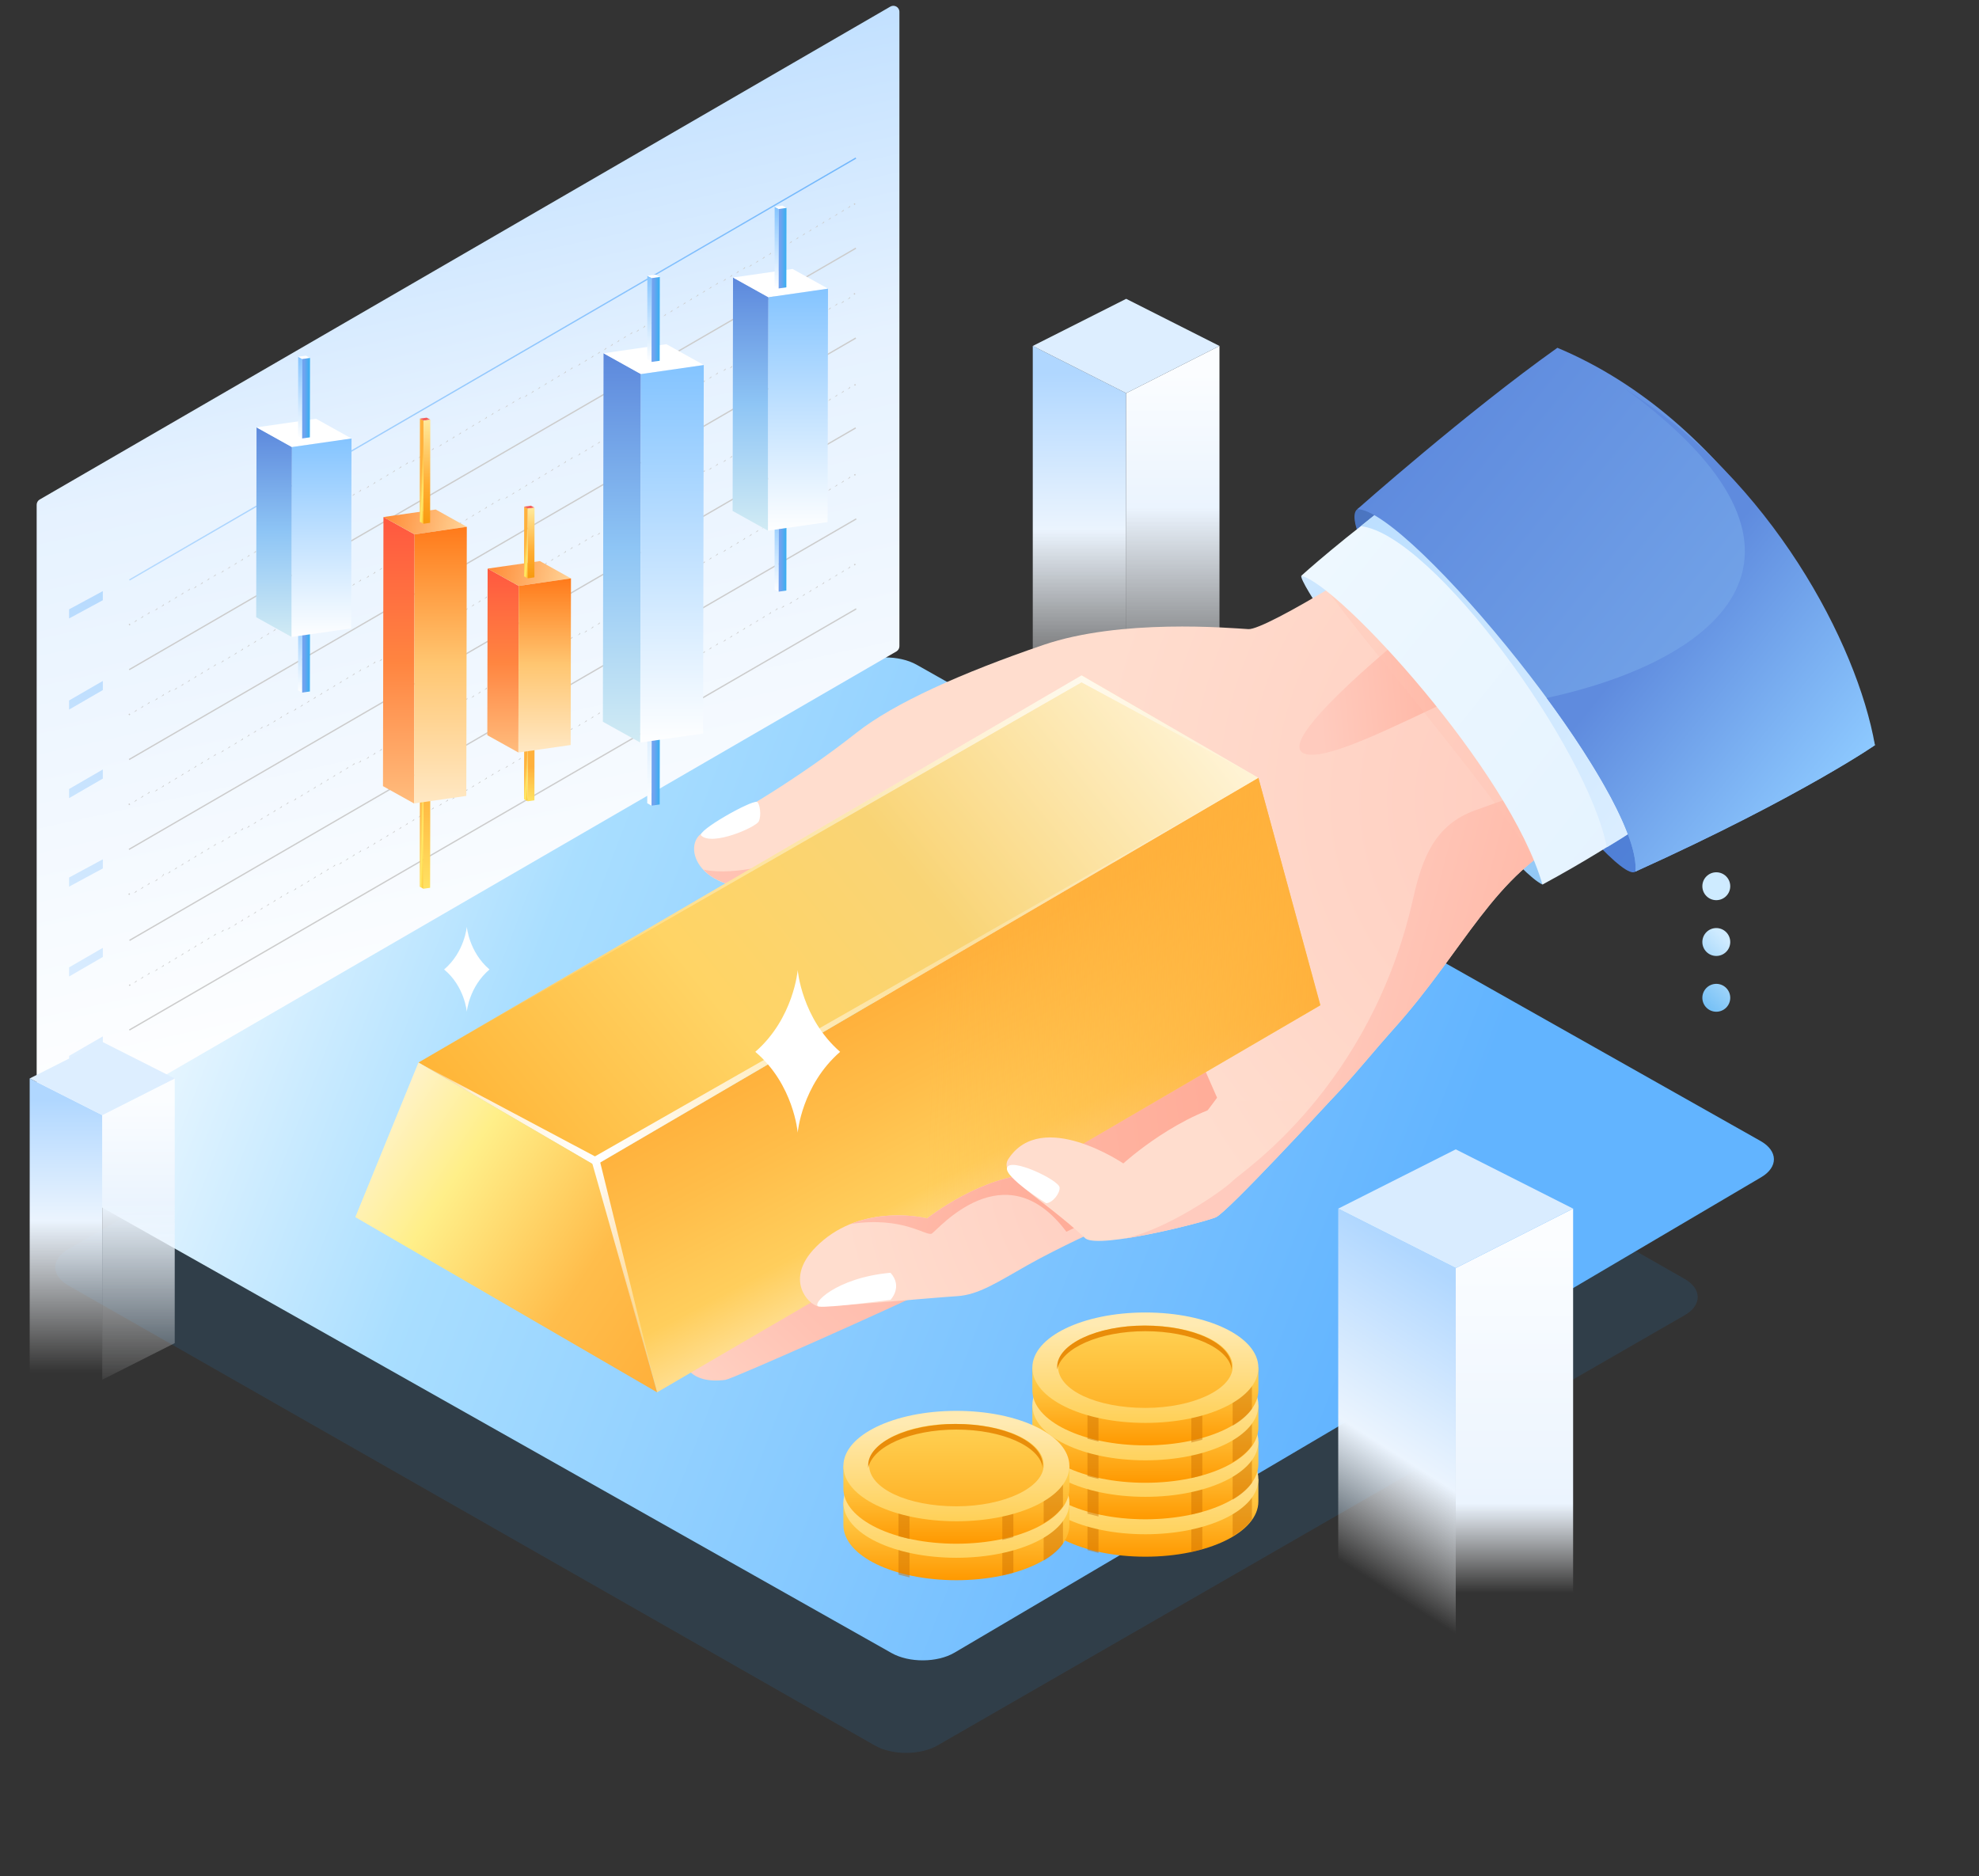 <svg width="327" height="310" viewBox="0 0 327 310" fill="none" xmlns="http://www.w3.org/2000/svg">
<rect x="0" y="0" width="327" height="310" fill="#333333" stroke="none"/>
<path d="M186.085 146.156L170.65 138.37V57.162L186.085 64.966V146.156Z" fill="url(#paint0_linear_8367_180566)"/>
<path d="M186.084 121.256L201.499 113.469L201.499 57.162L186.084 64.966L186.084 121.256Z" fill="url(#paint1_linear_8367_180566)"/>
<path d="M186.084 64.97L201.499 57.165L186.084 49.379L170.649 57.165L186.084 64.97Z" fill="#DDEEFF"/>
<path d="M145.101 135.319C142.226 133.679 137.589 133.685 134.727 135.333L11.281 206.42C8.4 208.08 8.411 210.772 11.306 212.423L144.548 288.428C147.424 290.069 152.06 290.062 154.922 288.414L278.368 217.327C281.25 215.668 281.239 212.976 278.344 211.324L145.101 135.319Z" fill="#22A1FF" fill-opacity="0.11"/>
<path d="M151.472 109.849C148.568 108.211 143.906 108.24 141.065 109.914L7.768 188.477C4.933 190.147 4.983 192.825 7.88 194.46L147.315 273.152C150.218 274.791 154.88 274.762 157.721 273.087L291.019 194.525C293.854 192.854 293.803 190.177 290.906 188.542L151.472 109.849Z" fill="url(#paint2_linear_8367_180566)"/>
<g clip-path="url(#clip0_8367_180566)">
<path d="M148.613 106.782C148.613 107.139 148.423 107.468 148.114 107.647L7.559 189.099C6.892 189.485 6.058 189.004 6.058 188.233V83.409C6.058 83.053 6.248 82.723 6.556 82.544L147.112 1.093C147.778 0.706 148.613 1.187 148.613 1.958V106.782Z" fill="url(#paint3_linear_8367_180566)"/>
<path fill-rule="evenodd" clip-rule="evenodd" d="M21.331 95.746L141.373 26.025L141.48 26.212L21.438 95.932L21.331 95.746ZM16.991 99.183L11.417 102.195V100.689L16.991 97.677V99.183ZM11.417 117.254L16.991 114.027V112.521L11.417 115.748V117.254ZM16.991 128.656L11.417 131.883V130.377L16.991 127.15V128.656ZM11.417 146.512L16.991 143.5V141.994L11.417 145.006V146.512ZM16.991 158.131L11.417 161.358V159.852L16.991 156.625V158.131ZM16.991 172.757L11.417 175.984V174.479L16.991 171.252V172.757Z" fill="url(#paint4_linear_8367_180566)"/>
<path d="M21.445 103.053L21.26 103.16L21.367 103.346L21.552 103.238L21.445 103.053Z" fill="#CCCCCC"/>
<path d="M22.135 102.84L22.564 102.41V102.625L22.135 102.84ZM23.207 102.195L23.636 101.764V101.98L23.207 102.195ZM24.279 101.549L24.708 101.119V101.334L24.279 101.549ZM25.565 100.904L25.994 100.474V100.689L25.565 100.904ZM26.637 100.259L27.066 99.828V100.043L26.637 100.259ZM27.709 99.613L28.138 99.183V99.398L27.709 99.613ZM28.781 98.968L29.209 98.537V98.753L28.781 98.968ZM29.852 98.322L30.281 97.892V98.107L29.852 98.322ZM30.924 97.677L31.353 97.247V97.462L30.924 97.677ZM31.996 97.247L32.425 96.817V97.032L31.996 97.247ZM33.068 96.601L33.497 96.171V96.386L33.068 96.601ZM34.14 95.956L34.569 95.526V95.741L34.14 95.956ZM35.212 95.311L35.641 94.88V95.095L35.212 95.311ZM36.498 94.665L36.927 94.235V94.45L36.498 94.665ZM37.57 94.02L37.999 93.59V93.805L37.57 94.02ZM38.642 93.374L39.07 92.944V93.159L38.642 93.374ZM39.714 92.729L40.142 92.299V92.514L39.714 92.729ZM40.785 92.084L41.214 91.653V91.868L40.785 92.084ZM41.857 91.438L42.286 91.008V91.223L41.857 91.438ZM42.929 90.793L43.358 90.362V90.578L42.929 90.793ZM44.001 90.147L44.43 89.717V89.932L44.001 90.147ZM45.073 89.502L45.502 89.072V89.287L45.073 89.502ZM46.145 88.857L46.573 88.426V88.641L46.145 88.857ZM47.216 88.211L47.645 87.781V87.996L47.216 88.211ZM48.503 87.566L48.931 87.136V87.351L48.503 87.566ZM49.575 87.136L50.003 86.705V86.92L49.575 87.136ZM50.646 86.49L51.075 86.06V86.275L50.646 86.49ZM51.718 85.845L52.147 85.415V85.63L51.718 85.845ZM52.79 85.199L53.219 84.769V84.984L52.79 85.199ZM53.862 84.554L54.291 84.124V84.339L53.862 84.554ZM54.934 83.909L55.362 83.478V83.693L54.934 83.909ZM56.005 83.263L56.434 82.833V83.048L56.005 83.263ZM57.077 82.618L57.506 82.188V82.403L57.077 82.618ZM58.149 81.972L58.578 81.542V81.757L58.149 81.972ZM59.221 81.327L59.65 80.897V81.112L59.221 81.327ZM60.507 80.682L60.936 80.251V80.466L60.507 80.682ZM61.579 80.036L62.008 79.606V79.821L61.579 80.036ZM62.651 79.391L63.08 78.96V79.176L62.651 79.391ZM63.723 78.745L64.152 78.315V78.53L63.723 78.745ZM64.795 78.1L65.223 77.67V77.885L64.795 78.1ZM65.867 77.455L66.295 77.024V77.24L65.867 77.455ZM66.938 76.809L67.367 76.379V76.594L66.938 76.809ZM68.01 76.379L68.439 75.949V76.164L68.01 76.379ZM69.082 75.734L69.511 75.303V75.518L69.082 75.734ZM70.154 75.088L70.583 74.658V74.873L70.154 75.088ZM71.226 74.443L71.654 74.013V74.228L71.226 74.443ZM72.512 73.797L72.941 73.367V73.582L72.512 73.797ZM73.584 73.152L74.013 72.722V72.937L73.584 73.152ZM74.656 72.507L75.084 72.076V72.291L74.656 72.507ZM75.728 71.861L76.156 71.431V71.646L75.728 71.861ZM76.799 71.216L77.228 70.785V71.001L76.799 71.216ZM77.871 70.57L78.3 70.14V70.355L77.871 70.57ZM78.943 69.925L79.372 69.495V69.71L78.943 69.925ZM80.015 69.28L80.444 68.849V69.064L80.015 69.28ZM81.087 68.634L81.515 68.204V68.419L81.087 68.634ZM82.159 67.989L82.587 67.559V67.774L82.159 67.989ZM83.445 67.343L83.874 66.913V67.128L83.445 67.343ZM84.517 66.698L84.945 66.268V66.483L84.517 66.698ZM85.588 66.053L86.017 65.622V65.838L85.588 66.053ZM86.66 65.622L87.089 65.192V65.407L86.66 65.622ZM87.732 64.977L88.161 64.547V64.762L87.732 64.977ZM88.804 64.332L89.233 63.901V64.117L88.804 64.332ZM89.876 63.686L90.305 63.256V63.471L89.876 63.686ZM90.948 63.041L91.376 62.611V62.826L90.948 63.041ZM92.019 62.395L92.448 61.965V62.18L92.019 62.395ZM93.091 61.75L93.52 61.32V61.535L93.091 61.75ZM94.163 61.105L94.592 60.674V60.889L94.163 61.105ZM95.449 60.459L95.878 60.029V60.244L95.449 60.459ZM96.521 59.814L96.95 59.384V59.599L96.521 59.814ZM97.593 59.168L98.022 58.738V58.953L97.593 59.168ZM98.665 58.523L99.094 58.093V58.308L98.665 58.523ZM99.737 57.878L100.166 57.447V57.663L99.737 57.878ZM100.809 57.232L101.237 56.802V57.017L100.809 57.232ZM101.88 56.587L102.309 56.157V56.372L101.88 56.587ZM102.952 55.941L103.381 55.511V55.726L102.952 55.941ZM104.024 55.296L104.453 54.866V55.081L104.024 55.296ZM105.096 54.866L105.525 54.436V54.651L105.096 54.866ZM106.168 54.22L106.597 53.79V54.005L106.168 54.22ZM107.454 53.575L107.883 53.145V53.36L107.454 53.575ZM108.526 52.93L108.955 52.499V52.715L108.526 52.93ZM109.598 52.284L110.026 51.854V52.069L109.598 52.284ZM110.67 51.639L111.098 51.209V51.424L110.67 51.639ZM111.741 50.993L112.17 50.563V50.778L111.741 50.993ZM112.813 50.348L113.242 49.918V50.133L112.813 50.348ZM113.885 49.703L114.314 49.272V49.487L113.885 49.703ZM114.957 49.057L115.386 48.627V48.842L114.957 49.057ZM116.029 48.412L116.458 47.982V48.197L116.029 48.412ZM117.101 47.767L117.529 47.336V47.551L117.101 47.767ZM118.173 47.121L118.601 46.691V46.906L118.173 47.121ZM119.459 46.476L119.887 46.045V46.261L119.459 46.476ZM120.531 45.83L120.959 45.4V45.615L120.531 45.83ZM121.602 45.185L122.031 44.755V44.97L121.602 45.185ZM122.674 44.539L123.103 44.109V44.324L122.674 44.539ZM123.746 44.109L124.175 43.679V43.894L123.746 44.109ZM124.818 43.464L125.247 43.034V43.249L124.818 43.464ZM125.89 42.818L126.319 42.388V42.603L125.89 42.818ZM126.962 42.173L127.39 41.743V41.958L126.962 42.173ZM128.033 41.528L128.462 41.097V41.312L128.033 41.528ZM129.105 40.882L129.534 40.452V40.667L129.105 40.882ZM130.392 40.237L130.82 39.807V40.022L130.392 40.237ZM131.463 39.592L131.892 39.161V39.376L131.463 39.592ZM132.535 38.946L132.964 38.516V38.731L132.535 38.946ZM133.607 38.301L134.036 37.87V38.086L133.607 38.301ZM134.679 37.655L135.108 37.225V37.44L134.679 37.655ZM135.751 37.01L136.18 36.58V36.795L135.751 37.01ZM136.823 36.364L137.251 35.934V36.149L136.823 36.364ZM137.894 35.719L138.323 35.289V35.504L137.894 35.719ZM138.966 35.074L139.395 34.643V34.859L138.966 35.074ZM140.038 34.428L140.467 33.998V34.213L140.038 34.428Z" fill="#CCCCCC"/>
<path d="M141.245 33.575L141.06 33.682L141.167 33.867L141.352 33.76L141.245 33.575Z" fill="#CCCCCC"/>
<path d="M141.375 40.916L21.292 110.566L21.399 110.753L141.483 41.102L141.375 40.916Z" fill="#CCCCCC"/>
<path d="M21.421 117.908L21.236 118.016L21.343 118.201L21.528 118.094L21.421 117.908Z" fill="#CCCCCC"/>
<path d="M22.135 117.686L22.564 117.255V117.47L22.135 117.686ZM23.207 117.04L23.636 116.61V116.825L23.207 117.04ZM24.279 116.395L24.708 115.965V116.18L24.279 116.395ZM25.565 115.749L25.994 115.319V115.534L25.565 115.749ZM26.637 115.104L27.066 114.674V114.889L26.637 115.104ZM27.709 114.459L28.138 114.028V114.243L27.709 114.459ZM28.781 114.028L29.209 113.598V113.813L28.781 114.028ZM29.852 113.383L30.281 112.953V113.168L29.852 113.383ZM30.924 112.738L31.353 112.307V112.522L30.924 112.738ZM31.996 112.092L32.425 111.662V111.877L31.996 112.092ZM33.068 111.447L33.497 111.016V111.232L33.068 111.447ZM34.14 110.801L34.569 110.371V110.586L34.14 110.801ZM35.212 110.156L35.641 109.726V109.941L35.212 110.156ZM36.498 109.511L36.927 109.08V109.295L36.498 109.511ZM37.57 108.865L37.999 108.435V108.65L37.57 108.865ZM38.642 108.22L39.07 107.79V108.005L38.642 108.22ZM39.714 107.574L40.142 107.144V107.359L39.714 107.574ZM40.785 106.929L41.214 106.499V106.714L40.785 106.929ZM41.857 106.284L42.286 105.853V106.068L41.857 106.284ZM42.929 105.638L43.358 105.208V105.423L42.929 105.638ZM44.001 104.993L44.43 104.563V104.778L44.001 104.993ZM45.073 104.347L45.502 103.917V104.132L45.073 104.347ZM46.145 103.702L46.573 103.272V103.487L46.145 103.702ZM47.216 103.272L47.645 102.841V103.057L47.216 103.272ZM48.503 102.626L48.931 102.196V102.411L48.503 102.626ZM49.575 101.981L50.003 101.551V101.766L49.575 101.981ZM50.646 101.336L51.075 100.905V101.12L50.646 101.336ZM51.718 100.69L52.147 100.26V100.475L51.718 100.69ZM52.79 100.045L53.219 99.615V99.83L52.79 100.045ZM53.862 99.399L54.291 98.969V99.184L53.862 99.399ZM54.934 98.754L55.362 98.324V98.539L54.934 98.754ZM56.005 98.109L56.434 97.678V97.894L56.005 98.109ZM57.077 97.463L57.506 97.033V97.248L57.077 97.463ZM58.149 96.818L58.578 96.388V96.603L58.149 96.818ZM59.221 96.172L59.65 95.742V95.957L59.221 96.172ZM60.507 95.527L60.936 95.097V95.312L60.507 95.527ZM61.579 94.882L62.008 94.451V94.666L61.579 94.882ZM62.651 94.236L63.08 93.806V94.021L62.651 94.236ZM63.723 93.591L64.152 93.161V93.376L63.723 93.591ZM64.795 92.945L65.223 92.515V92.73L64.795 92.945ZM65.867 92.515L66.295 92.085V92.3L65.867 92.515ZM66.938 91.87L67.367 91.439V91.655L66.938 91.87ZM68.01 91.224L68.439 90.794V91.009L68.01 91.224ZM69.082 90.579L69.511 90.149V90.364L69.082 90.579ZM70.154 89.934L70.583 89.503V89.719L70.154 89.934ZM71.226 89.288L71.654 88.858V89.073L71.226 89.288ZM72.512 88.643L72.941 88.213V88.428L72.512 88.643ZM73.584 87.997L74.013 87.567V87.782L73.584 87.997ZM74.656 87.352L75.084 86.922V87.137L74.656 87.352ZM75.728 86.707L76.156 86.276V86.492L75.728 86.707ZM76.799 86.061L77.228 85.631V85.846L76.799 86.061ZM77.871 85.416L78.3 84.986V85.201L77.871 85.416ZM78.943 84.77L79.372 84.34V84.555L78.943 84.77ZM80.015 84.125L80.444 83.695V83.91L80.015 84.125ZM81.087 83.48L81.515 83.049V83.264L81.087 83.48ZM82.159 82.834L82.587 82.404V82.619L82.159 82.834ZM83.445 82.404L83.874 81.974V82.189L83.445 82.404ZM84.517 81.759L84.945 81.328V81.543L84.517 81.759ZM85.588 81.113L86.017 80.683V80.898L85.588 81.113ZM86.66 80.468L87.089 80.037V80.253L86.66 80.468ZM87.732 79.822L88.161 79.392V79.607L87.732 79.822ZM88.804 79.177L89.233 78.747V78.962L88.804 79.177ZM89.876 78.532L90.305 78.101V78.317L89.876 78.532ZM90.948 77.886L91.376 77.456V77.671L90.948 77.886ZM92.019 77.241L92.448 76.811V77.026L92.019 77.241ZM93.091 76.595L93.52 76.165V76.38L93.091 76.595ZM94.163 75.95L94.592 75.52V75.735L94.163 75.95ZM95.449 75.305L95.878 74.874V75.09L95.449 75.305ZM96.521 74.659L96.95 74.229V74.444L96.521 74.659ZM97.593 74.014L98.022 73.584V73.799L97.593 74.014ZM98.665 73.368L99.094 72.938V73.153L98.665 73.368ZM99.737 72.723L100.166 72.293V72.508L99.737 72.723ZM100.809 72.078L101.237 71.647V71.862L100.809 72.078ZM101.88 71.647L102.309 71.217V71.432L101.88 71.647ZM102.952 71.002L103.381 70.572V70.787L102.952 71.002ZM104.024 70.357L104.453 69.926V70.141L104.024 70.357ZM105.096 69.711L105.525 69.281V69.496L105.096 69.711ZM106.168 69.066L106.597 68.636V68.851L106.168 69.066ZM107.454 68.42L107.883 67.99V68.205L107.454 68.42ZM108.526 67.775L108.955 67.345V67.56L108.526 67.775ZM109.598 67.13L110.026 66.699V66.915L109.598 67.13ZM110.67 66.484L111.098 66.054V66.269L110.67 66.484ZM111.741 65.839L112.17 65.409V65.624L111.741 65.839ZM112.813 65.194L113.242 64.763V64.978L112.813 65.194ZM113.885 64.548L114.314 64.118V64.333L113.885 64.548ZM114.957 63.903L115.386 63.472V63.688L114.957 63.903ZM116.029 63.257L116.458 62.827V63.042L116.029 63.257ZM117.101 62.612L117.529 62.182V62.397L117.101 62.612ZM118.173 61.967L118.601 61.536V61.751L118.173 61.967ZM119.459 61.321L119.887 60.891V61.106L119.459 61.321ZM120.531 60.891L120.959 60.461V60.676L120.531 60.891ZM121.602 60.245L122.031 59.815V60.03L121.602 60.245ZM122.674 59.6L123.103 59.17V59.385L122.674 59.6ZM123.746 58.955L124.175 58.524V58.739L123.746 58.955ZM124.818 58.309L125.247 57.879V58.094L124.818 58.309ZM125.89 57.664L126.319 57.234V57.449L125.89 57.664ZM126.962 57.019L127.39 56.588V56.803L126.962 57.019ZM128.033 56.373L128.462 55.943V56.158L128.033 56.373ZM129.105 55.728L129.534 55.297V55.513L129.105 55.728ZM130.392 55.082L130.82 54.652V54.867L130.392 55.082ZM131.463 54.437L131.892 54.007V54.222L131.463 54.437ZM132.535 53.791L132.964 53.361V53.576L132.535 53.791ZM133.607 53.146L134.036 52.716V52.931L133.607 53.146ZM134.679 52.501L135.108 52.07V52.286L134.679 52.501ZM135.751 51.855L136.18 51.425V51.64L135.751 51.855ZM136.823 51.21L137.251 50.78V50.995L136.823 51.21ZM137.894 50.565L138.323 50.134V50.349L137.894 50.565ZM138.966 50.134L139.395 49.704V49.919L138.966 50.134ZM140.038 49.489L140.467 49.059V49.274L140.038 49.489Z" fill="#CCCCCC"/>
<path d="M141.224 48.414L141.039 48.522L141.145 48.707L141.33 48.6L141.224 48.414Z" fill="#CCCCCC"/>
<path d="M141.358 55.765L21.274 125.416L21.381 125.602L141.465 55.952L141.358 55.765Z" fill="#CCCCCC"/>
<path d="M21.403 132.756L21.218 132.863L21.325 133.049L21.51 132.942L21.403 132.756Z" fill="#CCCCCC"/>
<path d="M22.135 132.527L22.564 132.097V132.312L22.135 132.527ZM23.207 131.882L23.636 131.452V131.667L23.207 131.882ZM24.279 131.237L24.708 130.806V131.021L24.279 131.237ZM25.565 130.806L25.994 130.376V130.591L25.565 130.806ZM26.637 130.161L27.066 129.731V129.946L26.637 130.161ZM27.709 129.516L28.138 129.085V129.3L27.709 129.516ZM28.781 128.87L29.209 128.44V128.655L28.781 128.87ZM29.852 128.225L30.281 127.794V128.01L29.852 128.225ZM30.924 127.579L31.353 127.149V127.364L30.924 127.579ZM31.996 126.934L32.425 126.504V126.719L31.996 126.934ZM33.068 126.289L33.497 125.858V126.073L33.068 126.289ZM34.14 125.643L34.569 125.213V125.428L34.14 125.643ZM35.212 124.998L35.641 124.567V124.783L35.212 124.998ZM36.498 124.352L36.927 123.922V124.137L36.498 124.352ZM37.57 123.707L37.999 123.277V123.492L37.57 123.707ZM38.642 123.062L39.07 122.631V122.846L38.642 123.062ZM39.714 122.416L40.142 121.986V122.201L39.714 122.416ZM40.785 121.771L41.214 121.341V121.556L40.785 121.771ZM41.857 121.125L42.286 120.695V120.91L41.857 121.125ZM42.929 120.48L43.358 120.05V120.265L42.929 120.48ZM44.001 120.05L44.43 119.619V119.835L44.001 120.05ZM45.073 119.404L45.502 118.974V119.189L45.073 119.404ZM46.145 118.759L46.573 118.329V118.544L46.145 118.759ZM47.216 118.114L47.645 117.683V117.898L47.216 118.114ZM48.503 117.468L48.931 117.038V117.253L48.503 117.468ZM49.575 116.823L50.003 116.392V116.608L49.575 116.823ZM50.646 116.177L51.075 115.747V115.962L50.646 116.177ZM51.718 115.532L52.147 115.102V115.317L51.718 115.532ZM52.79 114.887L53.219 114.456V114.671L52.79 114.887ZM53.862 114.241L54.291 113.811V114.026L53.862 114.241ZM54.934 113.596L55.362 113.166V113.381L54.934 113.596ZM56.005 112.95L56.434 112.52V112.735L56.005 112.95ZM57.077 112.305L57.506 111.875V112.09L57.077 112.305ZM58.149 111.66L58.578 111.229V111.444L58.149 111.66ZM59.221 111.014L59.65 110.584V110.799L59.221 111.014ZM60.507 110.369L60.936 109.939V110.154L60.507 110.369ZM61.579 109.723L62.008 109.293V109.508L61.579 109.723ZM62.651 109.293L63.08 108.863V109.078L62.651 109.293ZM63.723 108.648L64.152 108.217V108.433L63.723 108.648ZM64.795 108.002L65.223 107.572V107.787L64.795 108.002ZM65.867 107.357L66.295 106.927V107.142L65.867 107.357ZM66.938 106.712L67.367 106.281V106.496L66.938 106.712ZM68.01 106.066L68.439 105.636V105.851L68.01 106.066ZM69.082 105.421L69.511 104.991V105.206L69.082 105.421ZM70.154 104.775L70.583 104.345V104.56L70.154 104.775ZM71.226 104.13L71.654 103.7V103.915L71.226 104.13ZM72.512 103.485L72.941 103.054V103.269L72.512 103.485ZM73.584 102.839L74.013 102.409V102.624L73.584 102.839ZM74.656 102.194L75.084 101.764V101.979L74.656 102.194ZM75.728 101.548L76.156 101.118V101.333L75.728 101.548ZM76.799 100.903L77.228 100.473V100.688L76.799 100.903ZM77.871 100.258L78.3 99.827V100.042L77.871 100.258ZM78.943 99.612L79.372 99.182V99.397L78.943 99.612ZM80.015 98.967L80.444 98.537V98.752L80.015 98.967ZM81.087 98.537L81.515 98.106V98.321L81.087 98.537ZM82.159 97.891L82.587 97.461V97.676L82.159 97.891ZM83.445 97.246L83.874 96.816V97.031L83.445 97.246ZM84.517 96.6L84.945 96.17V96.385L84.517 96.6ZM85.588 95.955L86.017 95.525V95.74L85.588 95.955ZM86.66 95.31L87.089 94.879V95.094L86.66 95.31ZM87.732 94.664L88.161 94.234V94.449L87.732 94.664ZM88.804 94.019L89.233 93.589V93.804L88.804 94.019ZM89.876 93.373L90.305 92.943V93.158L89.876 93.373ZM90.948 92.728L91.376 92.298V92.513L90.948 92.728ZM92.019 92.083L92.448 91.652V91.868L92.019 92.083ZM93.091 91.437L93.52 91.007V91.222L93.091 91.437ZM94.163 90.792L94.592 90.362V90.577L94.163 90.792ZM95.449 90.146L95.878 89.716V89.931L95.449 90.146ZM96.521 89.501L96.95 89.071V89.286L96.521 89.501ZM97.593 88.856L98.022 88.425V88.641L97.593 88.856ZM98.665 88.425L99.094 87.995V88.21L98.665 88.425ZM99.737 87.78L100.166 87.35V87.565L99.737 87.78ZM100.809 87.135L101.237 86.704V86.919L100.809 87.135ZM101.88 86.489L102.309 86.059V86.274L101.88 86.489ZM102.952 85.844L103.381 85.413V85.629L102.952 85.844ZM104.024 85.198L104.453 84.768V84.983L104.024 85.198ZM105.096 84.553L105.525 84.123V84.338L105.096 84.553ZM106.168 83.908L106.597 83.477V83.692L106.168 83.908ZM107.454 83.262L107.883 82.832V83.047L107.454 83.262ZM108.526 82.617L108.955 82.187V82.402L108.526 82.617ZM109.598 81.971L110.026 81.541V81.756L109.598 81.971ZM110.67 81.326L111.098 80.896V81.111L110.67 81.326ZM111.741 80.681L112.17 80.25V80.466L111.741 80.681ZM112.813 80.035L113.242 79.605V79.82L112.813 80.035ZM113.885 79.39L114.314 78.96V79.175L113.885 79.39ZM114.957 78.745L115.386 78.314V78.529L114.957 78.745ZM116.029 78.099L116.458 77.669V77.884L116.029 78.099ZM117.101 77.669L117.529 77.239V77.454L117.101 77.669ZM118.173 77.023L118.601 76.593V76.808L118.173 77.023ZM119.459 76.378L119.887 75.948V76.163L119.459 76.378ZM120.531 75.733L120.959 75.302V75.517L120.531 75.733ZM121.602 75.087L122.031 74.657V74.872L121.602 75.087ZM122.674 74.442L123.103 74.012V74.227L122.674 74.442ZM123.746 73.796L124.175 73.366V73.581L123.746 73.796ZM124.818 73.151L125.247 72.721V72.936L124.818 73.151ZM125.89 72.506L126.319 72.075V72.29L125.89 72.506ZM126.962 71.86L127.39 71.43V71.645L126.962 71.86ZM128.033 71.215L128.462 70.785V71L128.033 71.215ZM129.105 70.57L129.534 70.139V70.354L129.105 70.57ZM130.392 69.924L130.82 69.494V69.709L130.392 69.924ZM131.463 69.279L131.892 68.848V69.064L131.463 69.279ZM132.535 68.633L132.964 68.203V68.418L132.535 68.633ZM133.607 67.988L134.036 67.558V67.773L133.607 67.988ZM134.679 67.343L135.108 66.912V67.127L134.679 67.343ZM135.751 66.912L136.18 66.482V66.697L135.751 66.912ZM136.823 66.267L137.251 65.837V66.052L136.823 66.267ZM137.894 65.621L138.323 65.191V65.406L137.894 65.621ZM138.966 64.976L139.395 64.546V64.761L138.966 64.976ZM140.038 64.331L140.467 63.9V64.115L140.038 64.331Z" fill="#CCCCCC"/>
<path d="M141.313 63.448L141.128 63.555L141.235 63.74L141.42 63.633L141.313 63.448Z" fill="#CCCCCC"/>
<path d="M141.339 70.615L21.256 140.266L21.363 140.452L141.447 70.801L141.339 70.615Z" fill="#CCCCCC"/>
<path d="M21.391 147.598L21.206 147.705L21.313 147.891L21.498 147.784L21.391 147.598Z" fill="#CCCCCC"/>
<path d="M22.135 147.588L22.564 147.158V147.373L22.135 147.588ZM23.207 146.943L23.636 146.513V146.728L23.207 146.943ZM24.279 146.297L24.708 145.867V146.082L24.279 146.297ZM25.565 145.652L25.994 145.222V145.437L25.565 145.652ZM26.637 145.007L27.066 144.361V144.576L26.637 145.007ZM27.709 144.361L28.138 143.931V144.146L27.709 144.361ZM28.781 143.716L29.209 143.286V143.501L28.781 143.716ZM29.852 143.07L30.281 142.64V142.855L29.852 143.07ZM30.924 142.425L31.353 141.995V142.21L30.924 142.425ZM31.996 141.78L32.425 141.349V141.565L31.996 141.78ZM33.068 141.134L33.497 140.704V140.919L33.068 141.134ZM34.14 140.489L34.569 140.059V140.274L34.14 140.489ZM35.212 139.843L35.641 139.413V139.628L35.212 139.843ZM36.498 139.198L36.927 138.768V138.983L36.498 139.198ZM37.57 138.553L37.999 138.122V138.338L37.57 138.553ZM38.642 137.907L39.07 137.477V137.692L38.642 137.907ZM39.714 137.262L40.142 136.832V137.047L39.714 137.262ZM40.785 136.832L41.214 136.401V136.616L40.785 136.832ZM41.857 136.186L42.286 135.756V135.971L41.857 136.186ZM42.929 135.541L43.358 135.111V135.326L42.929 135.541ZM44.001 134.895L44.43 134.465V134.68L44.001 134.895ZM45.073 134.25L45.502 133.82V134.035L45.073 134.25ZM46.145 133.605L46.573 133.174V133.39L46.145 133.605ZM47.216 132.959L47.645 132.529V132.744L47.216 132.959ZM48.503 132.314L48.931 131.884V132.099L48.503 132.314ZM49.575 131.668L50.003 131.238V131.453L49.575 131.668ZM50.646 131.023L51.075 130.593V130.808L50.646 131.023ZM51.718 130.378L52.147 129.947V130.163L51.718 130.378ZM52.79 129.732L53.219 129.302V129.517L52.79 129.732ZM53.862 129.087L54.291 128.657V128.872L53.862 129.087ZM54.934 128.441L55.362 128.011V128.226L54.934 128.441ZM56.005 127.796L56.434 127.366V127.581L56.005 127.796ZM57.077 127.151L57.506 126.72V126.936L57.077 127.151ZM58.149 126.505L58.578 126.075V126.29L58.149 126.505ZM59.221 126.075L59.65 125.645V125.86L59.221 126.075ZM60.507 125.43L60.936 124.999V125.215L60.507 125.43ZM61.579 124.784L62.008 124.354V124.569L61.579 124.784ZM62.651 124.139L63.08 123.709V123.924L62.651 124.139ZM63.723 123.493L64.152 123.063V123.278L63.723 123.493ZM64.795 122.848L65.223 122.418V122.633L64.795 122.848ZM65.867 122.203L66.295 121.772V121.988L65.867 122.203ZM66.938 121.557L67.367 121.127V121.342L66.938 121.557ZM68.01 120.912L68.439 120.482V120.697L68.01 120.912ZM69.082 120.266L69.511 119.836V120.051L69.082 120.266ZM70.154 119.621L70.583 119.191V119.406L70.154 119.621ZM71.226 118.976L71.654 118.545V118.761L71.226 118.976ZM72.512 118.33L72.941 117.9V118.115L72.512 118.33ZM73.584 117.685L74.013 117.255V117.47L73.584 117.685ZM74.656 117.04L75.084 116.609V116.824L74.656 117.04ZM75.728 116.394L76.156 115.964V116.179L75.728 116.394ZM76.799 115.749L77.228 115.318V115.534L76.799 115.749ZM77.871 115.318L78.3 114.888V115.103L77.871 115.318ZM78.943 114.673L79.372 114.243V114.458L78.943 114.673ZM80.015 114.028L80.444 113.597V113.813L80.015 114.028ZM81.087 113.382L81.515 112.952V113.167L81.087 113.382ZM82.159 112.737L82.587 112.307V112.522L82.159 112.737ZM83.445 112.091L83.874 111.661V111.876L83.445 112.091ZM84.517 111.446L84.945 111.016V111.231L84.517 111.446ZM85.588 110.801L86.017 110.37V110.586L85.588 110.801ZM86.66 110.155L87.089 109.725V109.94L86.66 110.155ZM87.732 109.51L88.161 109.08V109.295L87.732 109.51ZM88.804 108.865L89.233 108.434V108.649L88.804 108.865ZM89.876 108.219L90.305 107.789V108.004L89.876 108.219ZM90.948 107.574L91.376 107.143V107.359L90.948 107.574ZM92.019 106.928L92.448 106.498V106.713L92.019 106.928ZM93.091 106.283L93.52 105.853V106.068L93.091 106.283ZM94.163 105.638L94.592 105.207V105.422L94.163 105.638ZM95.449 104.992L95.878 104.562V104.777L95.449 104.992ZM96.521 104.562L96.95 104.132V104.347L96.521 104.562ZM97.593 103.916L98.022 103.486V103.701L97.593 103.916ZM98.665 103.271L99.094 102.841V103.056L98.665 103.271ZM99.737 102.626L100.166 102.195V102.411L99.737 102.626ZM100.809 101.98L101.237 101.55V101.765L100.809 101.98ZM101.88 101.335L102.309 100.905V101.12L101.88 101.335ZM102.952 100.69L103.381 100.259V100.474L102.952 100.69ZM104.024 100.044L104.453 99.614V99.829L104.024 100.044ZM105.096 99.399L105.525 98.969V99.184L105.096 99.399ZM106.168 98.753L106.597 98.323V98.538L106.168 98.753ZM107.454 98.108L107.883 97.678V97.893L107.454 98.108ZM108.526 97.463L108.955 97.032V97.247L108.526 97.463ZM109.598 96.817L110.026 96.387V96.602L109.598 96.817ZM110.67 96.172L111.098 95.742V95.957L110.67 96.172ZM111.741 95.526L112.17 95.096V95.311L111.741 95.526ZM112.813 94.881L113.242 94.451V94.666L112.813 94.881ZM113.885 94.451L114.314 94.02V94.236L113.885 94.451ZM114.957 93.805L115.386 93.375V93.59L114.957 93.805ZM116.029 93.16L116.458 92.73V92.945L116.029 93.16ZM117.101 92.514L117.529 92.084V92.299L117.101 92.514ZM118.173 91.869L118.601 91.439V91.654L118.173 91.869ZM119.459 91.224L119.887 90.793V91.009L119.459 91.224ZM120.531 90.578L120.959 90.148V90.363L120.531 90.578ZM121.602 89.933L122.031 89.503V89.718L121.602 89.933ZM122.674 89.287L123.103 88.857V89.072L122.674 89.287ZM123.746 88.642L124.175 88.212V88.427L123.746 88.642ZM124.818 87.997L125.247 87.567V87.782L124.818 87.997ZM125.89 87.351L126.319 86.921V87.136L125.89 87.351ZM126.962 86.706L127.39 86.276V86.491L126.962 86.706ZM128.033 86.061L128.462 85.63V85.845L128.033 86.061ZM129.105 85.415L129.534 84.985V85.2L129.105 85.415ZM130.392 84.77L130.82 84.34V84.555L130.392 84.77ZM131.463 84.124L131.892 83.694V83.909L131.463 84.124ZM132.535 83.694L132.964 83.264V83.479L132.535 83.694ZM133.607 83.049L134.036 82.618V82.834L133.607 83.049ZM134.679 82.403L135.108 81.973V82.188L134.679 82.403ZM135.751 81.758L136.18 81.328V81.543L135.751 81.758ZM136.823 81.112L137.251 80.682V80.897L136.823 81.112ZM137.894 80.467L138.323 80.037V80.252L137.894 80.467ZM138.966 79.822L139.395 79.391V79.607L138.966 79.822ZM140.038 79.176L140.467 78.746V78.961L140.038 79.176Z" fill="#CCCCCC"/>
<path d="M141.298 78.309L141.113 78.416L141.22 78.602L141.405 78.495L141.298 78.309Z" fill="#CCCCCC"/>
<path d="M141.428 85.65L21.345 155.301L21.452 155.487L141.536 85.836L141.428 85.65Z" fill="#CCCCCC"/>
<path d="M21.474 162.641L21.29 162.748L21.396 162.934L21.581 162.826L21.474 162.641Z" fill="#CCCCCC"/>
<path d="M22.135 162.432L22.564 162.002V162.217L22.135 162.432ZM23.207 161.787L23.636 161.356V161.571L23.207 161.787ZM24.279 161.141L24.708 160.711V160.926L24.279 161.141ZM25.565 160.496L25.994 160.066V160.281L25.565 160.496ZM26.637 159.85L27.066 159.42V159.635L26.637 159.85ZM27.709 159.205L28.138 158.775V158.99L27.709 159.205ZM28.781 158.56L29.209 158.129V158.344L28.781 158.56ZM29.852 157.914L30.281 157.484V157.699L29.852 157.914ZM30.924 157.269L31.353 156.839V157.054L30.924 157.269ZM31.996 156.623L32.425 156.193V156.408L31.996 156.623ZM33.068 155.978L33.497 155.548V155.763L33.068 155.978ZM34.14 155.333L34.569 154.902V155.117L34.14 155.333ZM35.212 154.687L35.641 154.257V154.472L35.212 154.687ZM36.498 154.042L36.927 153.612V153.827L36.498 154.042ZM37.57 153.612L37.999 153.181V153.396L37.57 153.612ZM38.642 152.966L39.07 152.536V152.751L38.642 152.966ZM39.714 152.321L40.142 151.891V152.106L39.714 152.321ZM40.785 151.675L41.214 151.245V151.46L40.785 151.675ZM41.857 151.03L42.286 150.6V150.815L41.857 151.03ZM42.929 150.385L43.358 149.954V150.169L42.929 150.385ZM44.001 149.739L44.43 149.309V149.524L44.001 149.739ZM45.073 149.094L45.502 148.664V148.879L45.073 149.094ZM46.145 148.448L46.573 148.018V148.233L46.145 148.448ZM47.216 147.803L47.645 147.373V147.588L47.216 147.803ZM48.503 147.158L48.931 146.727V146.942L48.503 147.158ZM49.575 146.512L50.003 146.082V146.297L49.575 146.512ZM50.646 145.867L51.075 145.437V145.652L50.646 145.867ZM51.718 145.221L52.147 144.791V145.006L51.718 145.221ZM52.79 144.576L53.219 144.146V144.361L52.79 144.576ZM53.862 143.931L54.291 143.5V143.715L53.862 143.931ZM54.934 143.285L55.362 142.855V143.07L54.934 143.285ZM56.005 142.855L56.434 142.425V142.64L56.005 142.855ZM57.077 142.21L57.506 141.779V141.994L57.077 142.21ZM58.149 141.564L58.578 141.134V141.349L58.149 141.564ZM59.221 140.919L59.65 140.489V140.704L59.221 140.919ZM60.507 140.273L60.936 139.843V140.058L60.507 140.273ZM61.579 139.628L62.008 139.198V139.413L61.579 139.628ZM62.651 138.983L63.08 138.552V138.767L62.651 138.983ZM63.723 138.337L64.152 137.907V138.122L63.723 138.337ZM64.795 137.692L65.223 137.262V137.477L64.795 137.692ZM65.867 137.046L66.295 136.616V136.831L65.867 137.046ZM66.938 136.401L67.367 135.971V136.186L66.938 136.401ZM68.01 135.756L68.439 135.325V135.541L68.01 135.756ZM69.082 135.11L69.511 134.68V134.895L69.082 135.11ZM70.154 134.465L70.583 134.035V134.25L70.154 134.465ZM71.226 133.819L71.654 133.389V133.604L71.226 133.819ZM72.512 133.174L72.941 132.744V132.959L72.512 133.174ZM73.584 132.529L74.013 132.098V132.314L73.584 132.529ZM74.656 132.098L75.084 131.668V131.883L74.656 132.098ZM75.728 131.453L76.156 131.023V131.238L75.728 131.453ZM76.799 130.808L77.228 130.377V130.592L76.799 130.808ZM77.871 130.162L78.3 129.732V129.947L77.871 130.162ZM78.943 129.517L79.372 129.087V129.302L78.943 129.517ZM80.015 128.871L80.444 128.441V128.656L80.015 128.871ZM81.087 128.226L81.515 127.796V128.011L81.087 128.226ZM82.159 127.581L82.587 127.15V127.365L82.159 127.581ZM83.445 126.935L83.874 126.505V126.72L83.445 126.935ZM84.517 126.29L84.945 125.86V126.075L84.517 126.29ZM85.588 125.644L86.017 125.214V125.429L85.588 125.644ZM86.66 124.999L87.089 124.569V124.784L86.66 124.999ZM87.732 124.354L88.161 123.923V124.139L87.732 124.354ZM88.804 123.708L89.233 123.278V123.493L88.804 123.708ZM89.876 123.063L90.305 122.633V122.848L89.876 123.063ZM90.948 122.417L91.376 121.987V122.202L90.948 122.417ZM92.019 121.772L92.448 121.342V121.557L92.019 121.772ZM93.091 121.342L93.52 120.912V121.127L93.091 121.342ZM94.163 120.696L94.592 120.266V120.481L94.163 120.696ZM95.449 120.051L95.878 119.621V119.836L95.449 120.051ZM96.521 119.406L96.95 118.975V119.19L96.521 119.406ZM97.593 118.76L98.022 118.33V118.545L97.593 118.76ZM98.665 118.115L99.094 117.685V117.9L98.665 118.115ZM99.737 117.469L100.166 117.039V117.254L99.737 117.469ZM100.809 116.824L101.237 116.394V116.609L100.809 116.824ZM101.88 116.179L102.309 115.748V115.964L101.88 116.179ZM102.952 115.533L103.381 115.103V115.318L102.952 115.533ZM104.024 114.888L104.453 114.458V114.673L104.024 114.888ZM105.096 114.242L105.525 113.812V114.027L105.096 114.242ZM106.168 113.597L106.597 113.167V113.382L106.168 113.597ZM107.454 112.952L107.883 112.521V112.737L107.454 112.952ZM108.526 112.306L108.955 111.876V112.091L108.526 112.306ZM109.598 111.661L110.026 111.231V111.446L109.598 111.661ZM110.67 111.015L111.098 110.585V110.8L110.67 111.015ZM111.741 110.585L112.17 110.155V110.37L111.741 110.585ZM112.813 109.94L113.242 109.51V109.725L112.813 109.94ZM113.885 109.294L114.314 108.864V109.079L113.885 109.294ZM114.957 108.649L115.386 108.219V108.434L114.957 108.649ZM116.029 108.004L116.458 107.573V107.789L116.029 108.004ZM117.101 107.358L117.529 106.928V107.143L117.101 107.358ZM118.173 106.713L118.601 106.283V106.498L118.173 106.713ZM119.459 106.067L119.887 105.637V105.852L119.459 106.067ZM120.531 105.422L120.959 104.992V105.207L120.531 105.422ZM121.602 104.777L122.031 104.346V104.562L121.602 104.777ZM122.674 104.131L123.103 103.701V103.916L122.674 104.131ZM123.746 103.486L124.175 103.056V103.271L123.746 103.486ZM124.818 102.841L125.247 102.41V102.625L124.818 102.841ZM125.89 102.195L126.319 101.765V101.98L125.89 102.195ZM126.962 101.55L127.39 101.119V101.335L126.962 101.55ZM128.033 100.904L128.462 100.474V100.689L128.033 100.904ZM129.105 100.474L129.534 100.044V100.259L129.105 100.474ZM130.392 99.829L130.82 99.398V99.614L130.392 99.829ZM131.463 99.183L131.892 98.753V98.968L131.463 99.183ZM132.535 98.538L132.964 98.108V98.323L132.535 98.538ZM133.607 97.892L134.036 97.462V97.677L133.607 97.892ZM134.679 97.247L135.108 96.817V97.032L134.679 97.247ZM135.751 96.602L136.18 96.171V96.387L135.751 96.602ZM136.823 95.956L137.251 95.526V95.741L136.823 95.956ZM137.894 95.311L138.323 94.881V95.096L137.894 95.311ZM138.966 94.665L139.395 94.235V94.45L138.966 94.665ZM140.038 94.02L140.467 93.59V93.805L140.038 94.02Z" fill="#CCCCCC"/>
<path d="M141.28 93.145L141.095 93.252L141.201 93.438L141.387 93.331L141.28 93.145Z" fill="#CCCCCC"/>
<path d="M141.426 100.516L21.314 170.111L21.422 170.298L141.533 100.703L141.426 100.516Z" fill="#CCCCCC"/>
</g>
<path d="M107.662 133.13L106.944 132.728L107.021 89.816L107.739 90.218L107.662 133.13Z" fill="url(#paint5_linear_8367_180566)"/>
<path d="M107.738 90.215L107.02 89.813L108.356 89.619L109.079 90.021L107.738 90.215Z" fill="#80BA7D"/>
<path d="M109.078 90.022L109.002 132.933L107.66 133.127L107.737 90.216L109.078 90.022Z" fill="url(#paint6_linear_8367_180566)"/>
<path d="M105.793 122.702L99.615 119.264L99.728 58.377L105.901 61.815L105.793 122.702Z" fill="url(#paint7_linear_8367_180566)"/>
<path d="M105.903 61.81L99.73 58.372L110.112 56.875L116.29 60.313L105.903 61.81Z" fill="white"/>
<path d="M116.289 60.318L116.176 121.206L105.794 122.703L105.902 61.816L116.289 60.318Z" fill="url(#paint8_linear_8367_180566)"/>
<path d="M107.66 59.805L106.942 59.407L106.965 45.562L107.687 45.96L107.66 59.805Z" fill="url(#paint9_linear_8367_180566)"/>
<path d="M107.687 45.959L106.965 45.561L108.306 45.367L109.024 45.769L107.687 45.959Z" fill="white"/>
<path d="M109.023 45.77L109 59.614L107.659 59.804L107.686 45.959L109.023 45.77Z" fill="url(#paint10_linear_8367_180566)"/>
<path d="M128.662 97.772L127.981 97.391L128.003 84.269L128.688 84.651L128.662 97.772Z" fill="url(#paint11_linear_8367_180566)"/>
<path d="M128.687 84.649L128.003 84.268L129.274 84.084L129.954 84.465L128.687 84.649Z" fill="#80BA7D"/>
<path d="M129.954 84.463L129.932 97.584L128.661 97.768L128.687 84.647L129.954 84.463Z" fill="url(#paint12_linear_8367_180566)"/>
<path d="M126.904 87.687L121.053 84.428L121.122 45.861L126.977 49.12L126.904 87.687Z" fill="url(#paint13_linear_8367_180566)"/>
<path d="M126.975 49.116L121.121 45.858L130.96 44.443L136.815 47.697L126.975 49.116Z" fill="white"/>
<path d="M136.815 47.699L136.746 86.266L126.903 87.685L126.976 49.118L136.815 47.699Z" fill="url(#paint14_linear_8367_180566)"/>
<path d="M128.661 47.664L127.981 47.283L128.002 34.162L128.687 34.543L128.661 47.664Z" fill="url(#paint15_linear_8367_180566)"/>
<path d="M128.688 34.541L128.003 34.16L129.274 33.977L129.955 34.358L128.688 34.541Z" fill="white"/>
<path d="M129.954 34.359L129.933 47.481L128.662 47.665L128.687 34.543L129.954 34.359Z" fill="url(#paint16_linear_8367_180566)"/>
<path d="M87.193 132.406L86.593 132.076L86.615 120.562L87.212 120.893L87.193 132.406Z" fill="url(#paint17_linear_8367_180566)"/>
<path d="M87.211 120.892L86.614 120.562L87.726 120.4L88.327 120.735L87.211 120.892Z" fill="#F45F5B"/>
<path d="M88.327 120.736L88.304 132.25L87.193 132.407L87.211 120.894L88.327 120.736Z" fill="url(#paint18_linear_8367_180566)"/>
<path d="M85.659 124.347L80.522 121.488L80.575 93.953L85.708 96.812L85.659 124.347Z" fill="url(#paint19_linear_8367_180566)"/>
<path d="M85.709 96.815L80.575 93.956L89.209 92.715L94.346 95.574L85.709 96.815Z" fill="url(#paint20_linear_8367_180566)"/>
<path d="M94.346 95.574L94.294 123.109L85.66 124.35L85.709 96.816L94.346 95.574Z" fill="url(#paint21_linear_8367_180566)"/>
<path d="M87.191 95.564L86.59 95.23L86.613 83.717L87.21 84.047L87.191 95.564Z" fill="url(#paint22_linear_8367_180566)"/>
<path d="M87.21 84.049L86.612 83.718L87.724 83.557L88.325 83.891L87.21 84.049Z" fill="#F45F5B"/>
<path d="M88.325 83.891L88.303 95.404L87.191 95.565L87.21 84.048L88.325 83.891Z" fill="url(#paint23_linear_8367_180566)"/>
<path d="M69.955 146.86L69.358 146.525L69.422 110.84L70.022 111.174L69.955 146.86Z" fill="url(#paint24_linear_8367_180566)"/>
<path d="M70.022 111.177L69.421 110.843L70.536 110.682L71.133 111.016L70.022 111.177Z" fill="#F45F5B"/>
<path d="M71.133 111.016L71.069 146.701L69.954 146.862L70.022 111.177L71.133 111.016Z" fill="url(#paint25_linear_8367_180566)"/>
<path d="M68.415 132.765L63.281 129.906L63.36 85.439L68.498 88.299L68.415 132.765Z" fill="url(#paint26_linear_8367_180566)"/>
<path d="M68.497 88.296L63.36 85.436L71.994 84.191L77.131 87.05L68.497 88.296Z" fill="url(#paint27_linear_8367_180566)"/>
<path d="M77.132 87.053L77.049 131.523L68.416 132.764L68.498 88.298L77.132 87.053Z" fill="url(#paint28_linear_8367_180566)"/>
<path d="M69.955 86.546L69.358 86.215L69.388 69.172L69.989 69.506L69.955 86.546Z" fill="url(#paint29_linear_8367_180566)"/>
<path d="M69.988 69.506L69.387 69.171L70.502 69.014L71.1 69.344L69.988 69.506Z" fill="#F45F5B"/>
<path d="M71.1 69.35L71.07 86.393L69.955 86.55L69.989 69.511L71.1 69.35Z" fill="url(#paint30_linear_8367_180566)"/>
<path d="M49.929 114.446L49.248 114.065L49.27 100.943L49.954 101.324L49.929 114.446Z" fill="url(#paint31_linear_8367_180566)"/>
<path d="M49.954 101.327L49.269 100.946L50.541 100.762L51.225 101.143L49.954 101.327Z" fill="#80BA7D"/>
<path d="M51.225 101.141L51.2 114.262L49.928 114.446L49.954 101.325L51.225 101.141Z" fill="url(#paint32_linear_8367_180566)"/>
<path d="M48.188 105.254L42.333 101.995L42.389 70.615L48.243 73.874L48.188 105.254Z" fill="url(#paint33_linear_8367_180566)"/>
<path d="M48.242 73.874L42.388 70.616L52.231 69.201L58.082 72.46L48.242 73.874Z" fill="white"/>
<path d="M58.082 72.457L58.026 103.837L48.187 105.252L48.243 73.872L58.082 72.457Z" fill="url(#paint34_linear_8367_180566)"/>
<path d="M49.928 72.452L49.247 72.07L49.269 58.949L49.954 59.33L49.928 72.452Z" fill="url(#paint35_linear_8367_180566)"/>
<path d="M49.953 59.332L49.268 58.951L50.539 58.772L51.224 59.148L49.953 59.332Z" fill="white"/>
<path d="M51.224 59.147L51.199 72.268L49.928 72.452L49.953 59.33L51.224 59.147Z" fill="url(#paint36_linear_8367_180566)"/>
<path d="M215.014 95.149C214.512 97.478 247.935 142.88 254.864 146.163C255.867 133.003 221.544 94.182 215.014 95.149Z" fill="url(#paint37_linear_8367_180566)"/>
<path d="M240.593 83.349C230.191 91.191 209.125 104.125 206.288 103.959C203.112 103.771 185.219 102.188 172.38 106.577C158.934 111.174 147.727 116.177 141.508 121.088C131.856 128.709 121.478 134.725 116.58 137.374C112.461 138.886 114.462 148.228 128.607 146.667C131.489 145.763 149.608 182.041 178.379 191.921C207.151 201.801 218.538 183.094 230.303 169.997C242.067 156.9 246.772 144.431 259.865 138.124C263.92 136.17 277.963 129.804 295.42 121.944L240.593 83.35L240.593 83.349Z" fill="url(#paint38_radial_8367_180566)"/>
<path d="M152.279 130.724C148.987 135.08 126.662 145.898 116.259 143.703C118.492 146.345 125.101 147.767 128.609 146.667C129.705 146.322 187.367 199.799 187.367 199.799L201.104 181.391L189.303 154.485L177.503 127.58C177.503 127.58 155.574 126.368 152.28 130.725L152.279 130.724Z" fill="url(#paint39_linear_8367_180566)"/>
<path d="M115.856 138.066C117.697 139.857 124.899 136.705 125.374 135.729C125.849 134.753 125.553 132.77 125.097 132.502C124.025 132.238 115.088 137.318 115.856 138.066Z" fill="white"/>
<path d="M136.095 207.201C120.427 209.992 113.511 217.657 112.551 222.088C112.339 225.435 113.979 228.762 119.866 228.012C121.034 227.863 147.822 215.902 153.498 213.101C159.174 210.299 136.095 207.201 136.095 207.201Z" fill="url(#paint40_linear_8367_180566)"/>
<g style="mix-blend-mode:multiply">
<path d="M117.74 222.257C117.729 222.446 117.721 222.633 117.717 222.817C123.158 212.81 137.683 211.87 139.16 213.2C139.514 213.518 140.299 212.656 141.303 211.125C139.821 210.447 138.549 209.98 138.279 209.884C123.235 212.782 117.881 219.996 117.738 222.257L117.74 222.257Z" fill="#F2DFDD"/>
</g>
<path d="M98.324 192.577L207.924 128.525L218.171 166.111L108.57 230.07L98.324 192.577Z" fill="url(#paint41_linear_8367_180566)"/>
<path d="M98.325 192.577L207.925 128.525L218.171 166.111L108.571 230.07L98.325 192.577Z" fill="url(#paint42_linear_8367_180566)"/>
<path d="M69.143 175.576L178.743 111.617L207.927 128.526L98.327 192.577L69.143 175.576Z" fill="url(#paint43_linear_8367_180566)"/>
<path d="M69.164 175.59L98.308 192.601L207.911 128.527L98.308 191.082L69.164 175.59Z" fill="url(#paint44_linear_8367_180566)"/>
<path d="M207.917 128.519L178.709 111.6L69.149 175.58L178.709 112.754L207.917 128.519Z" fill="url(#paint45_linear_8367_180566)" fill-opacity="0.7"/>
<path d="M98.326 192.577L108.572 230.07L58.712 201.123L69.142 175.576L98.326 192.577Z" fill="url(#paint46_linear_8367_180566)"/>
<path d="M138.816 173.808C132.461 179.343 131.809 187.157 131.809 187.157C131.809 187.157 131.157 179.18 124.802 173.808C131.157 168.274 131.809 160.297 131.809 160.297C131.809 160.297 132.461 168.274 138.816 173.808Z" fill="white"/>
<path d="M80.881 160.199C77.482 163.096 77.133 167.185 77.133 167.185C77.133 167.185 76.784 163.01 73.385 160.199C76.784 157.303 77.133 153.129 77.133 153.129C77.133 153.129 77.482 157.303 80.881 160.199Z" fill="white"/>
<path d="M99.004 191.379L108.546 230.008L97.721 191.735L99.004 191.379Z" fill="url(#paint47_linear_8367_180566)"/>
<path d="M171.236 194.01C162.381 194.055 153.189 201.329 153.189 201.329C153.189 201.329 143.397 198.848 136.083 204.898C128.769 210.949 133.69 215.771 135.304 215.888C136.918 216.006 154.59 214.4 158.137 214.182C161.684 213.964 164.727 211.922 169.805 209.048C174.882 206.174 182.515 202.723 182.515 202.723L171.236 194.01Z" fill="url(#paint48_radial_8367_180566)"/>
<path d="M181.764 200.913L171.237 194.012C162.382 194.057 153.189 201.33 153.189 201.33C153.189 201.33 146.838 199.722 140.545 202.258C149.247 200.921 153.082 204.372 153.978 203.837C154.912 203.28 166.037 189.929 176.202 203.536C179.279 202.037 181.764 200.913 181.764 200.913Z" fill="url(#paint49_linear_8367_180566)"/>
<path d="M147.143 210.317C138.074 211.134 133.896 215.598 135.304 215.888C136.712 216.178 147.143 214.794 147.143 214.794C147.143 214.794 149.234 212.652 147.143 210.317Z" fill="white"/>
<path d="M274.362 103.381L254.477 87.599C239.894 98.205 207.359 123.673 216.214 124.684C224.215 125.596 254.071 105.581 274.362 103.381Z" fill="url(#paint50_linear_8367_180566)"/>
<path d="M205.116 181.886C195.148 183.523 185.611 192.251 185.611 192.251C185.611 192.251 172.176 183.133 166.652 191.462C164.652 194.297 171.993 197.767 179.385 204.667C181.788 206.359 198.953 201.982 200.899 201.146C202.845 200.31 219.682 182.022 219.682 182.022L205.116 181.886Z" fill="url(#paint51_radial_8367_180566)"/>
<path d="M172.851 198.813C173.901 198.813 175.199 197.149 175.079 196.207C174.922 194.974 166.896 191.149 166.394 192.978C165.965 194.542 172.851 198.813 172.851 198.813Z" fill="white"/>
<path d="M284.972 114.585C277.676 123.616 265.703 125.935 243.735 133.901C237.166 136.283 235.041 141.606 233.512 148.424C226.484 179.744 205.158 193.641 203.736 195.085C201.95 196.899 192.326 203.424 185.631 204.686C191.57 203.825 199.605 201.701 200.899 201.144C202.806 200.325 219.004 182.757 219.662 182.042C223.471 178.115 226.873 173.815 230.307 169.993C242.071 156.896 246.776 144.428 259.869 138.12C263.924 136.167 277.967 129.8 295.423 121.94L284.974 114.584L284.972 114.585Z" fill="url(#paint52_linear_8367_180566)"/>
<path d="M224.282 84.135C222.656 85.329 225.33 91.749 230.216 97.631C235.101 103.513 266.814 146.78 270.238 144.018C273.661 141.257 265.814 115.192 247.864 97.214C229.914 79.236 224.284 84.136 224.284 84.136L224.282 84.135Z" fill="url(#paint53_linear_8367_180566)"/>
<g style="mix-blend-mode:multiply" opacity="0.3">
<path d="M219.324 97.52C225.237 105.921 246.128 129.949 253.453 142.129C247.945 105.86 219.324 97.52 219.324 97.52Z" fill="#FFC1B1"/>
</g>
<path d="M215.008 95.15C221.249 96.553 249.497 127.441 254.865 146.169C268.924 138.568 277.191 131.983 277.191 131.983C277.191 131.983 237.514 84.984 232.422 81.25C222.353 88.484 215.008 95.15 215.008 95.15Z" fill="url(#paint54_linear_8367_180566)"/>
<path d="M277.19 131.983C277.19 131.983 237.376 85.037 232.283 81.302C229.226 83.296 227.011 85.179 224.852 86.945C236.693 88.258 262.344 123.637 265.503 140.006C272.754 135.749 277.191 131.982 277.191 131.982L277.19 131.983Z" fill="url(#paint55_linear_8367_180566)"/>
<path d="M224.282 84.136C232.752 84.171 271.322 130.848 270.236 144.018C298.12 131.415 310.919 122.399 309.803 123.121C303.224 100.266 285.721 69.348 257.334 57.471C242.345 68.126 224.281 84.137 224.281 84.137L224.282 84.136Z" fill="url(#paint56_linear_8367_180566)"/>
<path d="M309.803 123.122C306.856 106.361 292.65 79.34 268.642 64.338C305.108 91.088 285.046 108.941 255.569 115.334C264.04 126.847 270.697 138.44 270.237 144.02C298.122 131.417 310.92 122.401 309.804 123.123L309.803 123.122Z" fill="url(#paint57_linear_8367_180566)"/>
<path d="M207.927 244.4V248.111C207.927 253.214 199.577 257.234 189.254 257.234C178.931 257.234 170.581 253.214 170.581 248.111V244.4H207.927Z" fill="url(#paint58_linear_8367_180566)"/>
<path opacity="0.45" d="M198.666 247.031H196.845V256.463C197.452 256.308 198.059 256.154 198.666 255.999V247.031Z" fill="#CD6F00"/>
<path opacity="0.45" d="M179.689 247.186H181.511V256.617C180.904 256.463 180.296 256.308 179.689 256.153V247.186Z" fill="#CD6F00"/>
<path opacity="0.45" d="M203.677 253.833C205.043 253.06 206.258 251.978 206.865 251.05V244.711H203.677V253.833Z" fill="#CD6F00"/>
<path d="M170.581 244.402C170.581 249.504 178.931 253.524 189.254 253.524C199.577 253.524 207.927 249.504 207.927 244.402C207.927 239.299 199.577 235.279 189.254 235.279C178.931 235.279 170.581 239.299 170.581 244.402Z" fill="url(#paint59_linear_8367_180566)"/>
<path d="M174.832 244.248C174.832 248.114 181.208 251.051 189.254 251.051C197.149 251.051 203.677 247.959 203.677 244.248C203.677 240.383 197.3 237.445 189.254 237.445C181.208 237.29 174.832 240.383 174.832 244.248Z" fill="#FFD250"/>
<path d="M189.253 238.371C196.843 238.371 203.068 241.154 203.523 244.71C203.523 244.556 203.523 244.401 203.523 244.247C203.523 240.381 197.147 237.443 189.101 237.443C181.207 237.443 174.679 240.536 174.679 244.247C174.679 244.401 174.679 244.556 174.679 244.71C175.438 241.154 181.662 238.371 189.253 238.371Z" fill="#F9AC4C"/>
<path d="M195.63 241.464L196.996 240.846L195.934 240.382L194.567 241C192.138 239.918 189.254 239.609 187.28 240.691C184.7 242.083 186.37 243.474 187.736 244.556L185.155 245.948C184.7 245.484 184.851 245.175 185.459 244.866L182.422 243.32C180.449 244.402 180.904 245.948 182.878 247.185L181.512 247.958L182.574 248.422L183.941 247.803C186.673 249.04 189.558 249.04 191.379 248.113C193.96 246.721 192.138 245.33 190.924 244.247L193.505 242.856C193.808 243.165 193.808 243.474 193.201 243.938L196.237 245.484C197.907 244.093 197.604 242.701 195.63 241.464ZM188.343 246.412C187.736 246.721 186.825 246.721 186.066 246.412L188.343 245.175C188.799 245.639 188.95 246.103 188.343 246.412ZM190.165 243.165C189.861 242.701 189.709 242.392 190.317 242.083C190.924 241.773 191.683 241.773 192.442 242.083L190.165 243.165Z" fill="#F9AC4C"/>
<path d="M195.63 240.999L196.996 240.381L195.934 239.917L194.567 240.535C192.138 239.453 189.254 239.144 187.28 240.226C184.7 241.618 186.37 243.009 187.736 244.092L185.155 245.483C184.7 245.019 184.851 244.71 185.459 244.401L182.422 242.855C180.449 243.937 180.904 245.483 182.878 246.72L181.512 247.493L182.574 247.957L183.941 247.339C186.673 248.576 189.558 248.576 191.379 247.648C193.96 246.256 192.138 244.865 190.924 243.782L193.505 242.391C193.808 242.7 193.808 243.009 193.201 243.473L196.237 245.019C197.907 243.628 197.604 242.236 195.63 240.999ZM188.343 245.947C187.736 246.256 186.825 246.256 186.066 245.947L188.343 244.71C188.799 245.174 188.95 245.638 188.343 245.947ZM190.165 242.855C189.861 242.391 189.709 242.082 190.317 241.772C190.924 241.463 191.683 241.463 192.442 241.772L190.165 242.855Z" fill="#FFEB58"/>
<path d="M207.927 238.217V241.928C207.927 247.03 199.577 251.05 189.254 251.05C178.931 251.05 170.581 247.03 170.581 241.928V238.217H207.927Z" fill="url(#paint60_linear_8367_180566)"/>
<path opacity="0.45" d="M198.666 240.848H196.845V250.279C197.452 250.125 198.059 249.97 198.666 249.815V240.848Z" fill="#CD6F00"/>
<path opacity="0.45" d="M179.689 241.156H181.511V250.588C180.904 250.433 180.296 250.279 179.689 250.124V241.156Z" fill="#CD6F00"/>
<path opacity="0.45" d="M203.677 247.806C205.043 247.033 206.258 245.951 206.865 245.023V238.684H203.677V247.806Z" fill="#CD6F00"/>
<path d="M170.581 238.218C170.581 243.32 178.931 247.341 189.254 247.341C199.577 247.341 207.927 243.32 207.927 238.218C207.927 233.116 199.577 229.096 189.254 229.096C178.931 229.096 170.581 233.116 170.581 238.218Z" fill="url(#paint61_linear_8367_180566)"/>
<path d="M174.832 238.063C174.832 241.928 181.208 244.866 189.254 244.866C197.149 244.866 203.677 241.774 203.677 238.063C203.677 234.197 197.3 231.26 189.254 231.26C181.208 231.26 174.832 234.352 174.832 238.063Z" fill="#FFD250"/>
<path d="M189.253 232.187C196.843 232.187 203.068 234.971 203.523 238.527C203.523 238.372 203.523 238.218 203.523 238.063C203.523 234.197 197.147 231.26 189.101 231.26C181.207 231.26 174.679 234.352 174.679 238.063C174.679 238.218 174.679 238.372 174.679 238.527C175.438 234.971 181.662 232.187 189.253 232.187Z" fill="#F9AC4C"/>
<path d="M195.63 235.281L196.996 234.662L195.934 234.198L194.567 234.817C192.138 233.734 189.254 233.425 187.28 234.507C184.7 235.899 186.37 237.291 187.736 238.373L185.155 239.764C184.7 239.301 184.851 238.991 185.459 238.682L182.422 237.136C180.449 238.218 180.904 239.764 182.878 241.001L181.512 241.62L182.574 242.084L183.941 241.465C186.673 242.702 189.558 242.702 191.379 241.774C193.96 240.383 192.138 238.991 190.924 237.909L193.505 236.517C193.808 236.827 193.808 237.136 193.201 237.6L196.237 239.146C197.907 237.909 197.604 236.672 195.63 235.281ZM188.343 240.228C187.736 240.538 186.825 240.538 186.066 240.228L188.343 238.991C188.799 239.61 188.95 239.919 188.343 240.228ZM190.165 237.136C189.861 236.672 189.709 236.363 190.317 236.054C190.924 235.744 191.683 235.744 192.442 236.054L190.165 237.136Z" fill="#F9AC4C"/>
<path d="M195.63 234.97L196.996 234.352L195.934 233.888L194.567 234.506C192.138 233.424 189.254 233.115 187.28 234.197C184.7 235.588 186.37 236.98 187.736 238.062L185.155 239.454C184.7 238.99 184.851 238.681 185.459 238.372L182.422 236.825C180.449 237.908 180.904 239.454 182.878 240.691L181.512 241.464L182.574 241.928L183.941 241.309C186.673 242.546 189.558 242.546 191.379 241.619C193.96 240.227 192.138 238.835 190.924 237.753L193.505 236.362C193.808 236.671 193.808 236.98 193.201 237.444L196.237 238.99C197.907 237.444 197.604 236.207 195.63 234.97ZM188.343 239.763C187.736 240.072 186.825 240.072 186.066 239.763L188.343 238.526C188.799 239.145 188.95 239.454 188.343 239.763ZM190.165 236.671C189.861 236.207 189.709 235.898 190.317 235.588C190.924 235.279 191.683 235.279 192.442 235.588L190.165 236.671Z" fill="#FFEB58"/>
<path d="M207.927 232.186V235.896C207.927 240.999 199.577 245.019 189.254 245.019C178.931 245.019 170.581 240.999 170.581 235.896V232.186H207.927Z" fill="url(#paint62_linear_8367_180566)"/>
<path opacity="0.45" d="M198.666 234.816H196.845V244.248C197.452 244.093 198.059 243.939 198.666 243.784V234.816Z" fill="#CD6F00"/>
<path opacity="0.45" d="M179.689 234.971H181.511V244.402C180.904 244.248 180.296 244.093 179.689 243.939V234.971Z" fill="#CD6F00"/>
<path opacity="0.45" d="M203.677 241.619C205.043 240.845 206.258 239.763 206.865 238.835V232.496H203.677V241.619Z" fill="#CD6F00"/>
<path d="M170.581 232.187C170.581 237.289 178.931 241.309 189.254 241.309C199.577 241.309 207.927 237.289 207.927 232.187C207.927 227.084 199.577 223.064 189.254 223.064C178.931 223.064 170.581 227.084 170.581 232.187Z" fill="url(#paint63_linear_8367_180566)"/>
<path d="M174.832 232.033C174.832 235.899 181.208 238.836 189.254 238.836C197.149 238.836 203.677 235.744 203.677 232.033C203.677 228.168 197.3 225.23 189.254 225.23C181.208 225.076 174.832 228.168 174.832 232.033Z" fill="#FFD250"/>
<path d="M189.253 226.156C196.843 226.156 203.068 228.939 203.523 232.496C203.523 232.341 203.523 232.186 203.523 232.032C203.523 228.166 197.147 225.229 189.101 225.229C181.207 225.229 174.679 228.321 174.679 232.032C174.679 232.186 174.679 232.341 174.679 232.496C175.438 228.939 181.662 226.156 189.253 226.156Z" fill="#F9AC4C"/>
<path d="M195.63 229.249L196.997 228.631L195.934 228.167L194.568 228.785C192.139 227.703 189.254 227.394 187.281 228.476C184.7 229.868 186.37 231.259 187.736 232.342L185.155 233.733C184.7 233.269 184.852 232.96 185.459 232.651L182.423 231.105C180.449 232.187 180.904 233.733 182.878 234.97L181.512 235.434L182.574 235.898L183.941 235.279C186.673 236.516 189.558 236.516 191.38 235.589C193.96 234.197 192.139 232.805 190.924 231.723L193.353 230.332C193.657 230.641 193.657 230.95 193.05 231.414L196.086 232.96C197.908 231.878 197.604 230.486 195.63 229.249ZM188.343 234.197C187.736 234.506 186.825 234.506 186.066 234.197L188.343 232.96C188.799 233.424 188.951 233.888 188.343 234.197ZM190.165 230.95C189.861 230.486 189.71 230.177 190.317 229.868C190.924 229.559 191.683 229.559 192.442 229.868L190.165 230.95Z" fill="#F9AC4C"/>
<path d="M195.63 228.784L196.997 228.166L195.934 227.702L194.568 228.321C192.139 227.238 189.254 226.929 187.281 228.011C184.7 229.403 186.37 230.794 187.736 231.877L185.155 233.268C184.7 232.804 184.852 232.495 185.459 232.186L182.423 230.64C180.449 231.722 180.904 233.268 182.878 234.505L181.512 235.278L182.574 235.742L183.941 235.124C186.673 236.361 189.558 236.361 191.38 235.433C193.96 234.041 192.139 232.65 190.924 231.568L193.353 230.021C193.657 230.331 193.657 230.64 193.05 231.104L196.086 232.65C197.908 231.413 197.604 230.021 195.63 228.784ZM188.343 233.732C187.736 234.041 186.825 234.041 186.066 233.732L188.343 232.495C188.799 232.959 188.951 233.423 188.343 233.732ZM190.165 230.64C189.861 230.176 189.71 229.867 190.317 229.558C190.924 229.248 191.683 229.248 192.442 229.558L190.165 230.64Z" fill="#FFEB58"/>
<path d="M207.927 226V229.711C207.927 234.813 199.577 238.833 189.254 238.833C178.931 238.833 170.581 234.813 170.581 229.711V226H207.927Z" fill="url(#paint64_linear_8367_180566)"/>
<path opacity="0.45" d="M198.666 228.939H196.845V238.371C197.452 238.216 198.059 238.062 198.666 237.907V228.939Z" fill="#CD6F00"/>
<path opacity="0.45" d="M179.689 228.785H181.511V238.217C180.904 238.062 180.296 237.908 179.689 237.753V228.785Z" fill="#CD6F00"/>
<path opacity="0.45" d="M203.677 235.589C205.043 234.816 206.258 233.734 206.865 232.806V226.467H203.677V235.589Z" fill="#CD6F00"/>
<path d="M170.581 226.001C170.581 231.104 178.931 235.124 189.254 235.124C199.577 235.124 207.927 231.104 207.927 226.001C207.927 220.899 199.577 216.879 189.254 216.879C178.931 216.879 170.581 220.899 170.581 226.001Z" fill="url(#paint65_linear_8367_180566)"/>
<path d="M174.832 225.846C174.832 229.712 181.208 232.649 189.254 232.649C197.149 232.649 203.677 229.557 203.677 225.846C203.677 221.981 197.3 219.043 189.254 219.043C181.208 219.043 174.832 222.135 174.832 225.846Z" fill="url(#paint66_linear_8367_180566)"/>
<path d="M189.253 219.971C196.843 219.971 203.068 222.754 203.523 226.31C203.523 226.155 203.523 226.001 203.523 225.846C203.523 221.981 197.147 219.043 189.101 219.043C181.207 219.043 174.679 222.135 174.679 225.846C174.679 226.001 174.679 226.155 174.679 226.31C175.438 222.754 181.662 219.971 189.253 219.971Z" fill="#E98D0A"/>
<path d="M176.701 248.287V251.998C176.701 257.1 168.352 261.12 158.028 261.12C147.705 261.12 139.355 257.1 139.355 251.998V248.287H176.701Z" fill="url(#paint67_linear_8367_180566)"/>
<path opacity="0.45" d="M167.441 250.918H165.619V260.35C166.226 260.195 166.834 260.04 167.441 259.886V250.918Z" fill="#CD6F00"/>
<path opacity="0.45" d="M148.464 251.227H150.285V260.658C149.678 260.504 149.071 260.349 148.464 260.194V251.227Z" fill="#CD6F00"/>
<path opacity="0.45" d="M172.451 257.876C173.817 257.103 175.032 256.021 175.639 255.093V248.754H172.451V257.876Z" fill="#CD6F00"/>
<path d="M139.355 248.288C139.355 253.391 147.705 257.411 158.028 257.411C168.352 257.411 176.701 253.391 176.701 248.288C176.701 243.186 168.352 239.166 158.028 239.166C147.705 239.166 139.355 243.341 139.355 248.288Z" fill="url(#paint68_linear_8367_180566)"/>
<path d="M143.606 248.133C143.606 251.999 149.983 254.936 158.029 254.936C165.923 254.936 172.451 251.844 172.451 248.133C172.451 244.268 166.075 241.33 158.029 241.33C150.134 241.33 143.606 244.422 143.606 248.133Z" fill="#FFD250"/>
<path d="M158.027 242.258C165.618 242.258 171.842 245.041 172.298 248.597C172.298 248.442 172.298 248.288 172.298 248.133C172.298 244.268 165.921 241.33 157.875 241.33C149.981 241.33 143.453 244.422 143.453 248.133C143.453 248.288 143.453 248.442 143.453 248.597C144.212 245.041 150.437 242.258 158.027 242.258Z" fill="#F9AC4C"/>
<path d="M164.405 245.351L165.771 244.732L164.708 244.269L163.342 244.887C160.913 243.805 158.028 243.495 156.055 244.578C153.474 245.969 155.144 247.361 156.51 248.443L153.929 249.835C153.474 249.371 153.626 249.062 154.233 248.752L151.197 247.206C149.223 248.289 149.679 249.835 151.652 251.072L150.286 251.845L151.349 252.309L152.715 251.69C155.448 252.927 158.332 252.927 160.154 251.999C162.735 250.608 160.913 249.216 159.698 248.134L162.279 246.742C162.583 247.052 162.583 247.361 161.976 247.825L165.012 249.371C166.682 247.979 166.378 246.742 164.405 245.351ZM157.118 250.299C156.51 250.608 155.599 250.608 154.84 250.299L157.118 249.062C157.573 249.68 157.725 249.989 157.118 250.299ZM158.939 247.206C158.636 246.742 158.484 246.433 159.091 246.124C159.698 245.815 160.457 245.815 161.216 246.124L158.939 247.206Z" fill="#F9AC4C"/>
<path d="M164.405 245.04L165.771 244.422L164.708 243.958L163.342 244.576C160.913 243.494 158.028 243.185 156.055 244.267C153.474 245.659 155.144 247.05 156.51 248.133L153.929 249.37C153.474 248.906 153.626 248.596 154.233 248.287L151.197 246.741C149.223 247.823 149.679 249.37 151.652 250.607L150.286 251.38L151.349 251.843L152.715 251.225C155.448 252.462 158.332 252.462 160.154 251.534C162.735 250.143 160.913 248.751 159.698 247.669L162.279 246.277C162.583 246.586 162.583 246.896 161.976 247.36L165.012 248.906C166.682 247.514 166.378 246.277 164.405 245.04ZM157.118 249.833C156.51 250.143 155.599 250.143 154.84 249.833L157.118 248.597C157.573 249.215 157.725 249.524 157.118 249.833ZM158.939 246.741C158.636 246.277 158.484 245.968 159.091 245.659C159.698 245.35 160.457 245.35 161.216 245.659L158.939 246.741Z" fill="#FFEB58"/>
<path d="M176.701 242.256V245.967C176.701 251.069 168.352 255.089 158.028 255.089C147.705 255.089 139.355 251.069 139.355 245.967V242.256H176.701Z" fill="url(#paint69_linear_8367_180566)"/>
<path opacity="0.45" d="M167.441 245.041H165.619V254.473C166.226 254.318 166.834 254.163 167.441 254.009V245.041Z" fill="#CD6F00"/>
<path opacity="0.45" d="M148.464 244.887H150.285V254.318C149.678 254.164 149.071 254.009 148.464 253.854V244.887Z" fill="#CD6F00"/>
<path opacity="0.45" d="M172.451 251.689C173.817 250.916 175.032 249.833 175.639 248.906V242.566H172.451V251.689Z" fill="#CD6F00"/>
<path d="M139.355 242.257C139.355 247.36 147.705 251.38 158.028 251.38C168.352 251.38 176.701 247.36 176.701 242.257C176.701 237.155 168.352 233.135 158.028 233.135C147.705 233.135 139.355 237.155 139.355 242.257Z" fill="url(#paint70_linear_8367_180566)"/>
<path d="M143.606 242.104C143.606 245.969 149.983 248.907 158.029 248.907C165.923 248.907 172.451 245.814 172.451 242.104C172.451 238.238 166.075 235.3 158.029 235.3C150.134 235.146 143.606 238.238 143.606 242.104Z" fill="url(#paint71_linear_8367_180566)"/>
<path d="M158.027 236.227C165.618 236.227 171.842 239.01 172.298 242.566C172.298 242.411 172.298 242.257 172.298 242.102C172.298 238.237 165.921 235.299 157.875 235.299C149.981 235.299 143.453 238.391 143.453 242.102C143.453 242.257 143.453 242.411 143.453 242.566C144.212 239.01 150.437 236.227 158.027 236.227Z" fill="#E98D0A"/>
<path d="M240.54 274.469L221.121 264.673V199.717L240.54 209.535V274.469Z" fill="url(#paint72_linear_8367_180566)"/>
<path d="M240.541 276.346L259.934 266.551L259.934 199.717L240.541 209.535V276.346Z" fill="url(#paint73_linear_8367_180566)"/>
<path d="M240.541 209.536L259.934 199.718L240.541 189.922L221.122 199.718L240.541 209.536Z" fill="#D9ECFF"/>
<path fill-rule="evenodd" clip-rule="evenodd" d="M283.592 148.747C284.865 148.747 285.897 147.716 285.897 146.443C285.897 145.17 284.865 144.139 283.592 144.139C282.32 144.139 281.288 145.17 281.288 146.443C281.288 147.716 282.32 148.747 283.592 148.747ZM285.897 155.66C285.897 156.932 284.865 157.964 283.592 157.964C282.32 157.964 281.288 156.932 281.288 155.66C281.288 154.387 282.32 153.355 283.592 153.355C284.865 153.355 285.897 154.387 285.897 155.66ZM285.897 164.878C285.897 166.151 284.865 167.183 283.592 167.183C282.32 167.183 281.288 166.151 281.288 164.878C281.288 163.606 282.32 162.574 283.592 162.574C284.865 162.574 285.897 163.606 285.897 164.878Z" fill="url(#paint74_linear_8367_180566)"/>
<path d="M16.898 247.333L4.907 241.285V178.203L16.898 184.266V247.333Z" fill="url(#paint75_linear_8367_180566)"/>
<path d="M16.897 227.991L28.871 221.943L28.871 178.203L16.897 184.266L16.897 227.991Z" fill="url(#paint76_linear_8367_180566)"/>
<path d="M16.897 184.267L28.871 178.205L16.897 172.156L4.907 178.205L16.897 184.267Z" fill="#DDEEFF"/>
<defs>
<linearGradient id="paint0_linear_8367_180566" x1="178.366" y1="133.426" x2="178.366" y2="61.692" gradientUnits="userSpaceOnUse">
<stop offset="0.191" stop-color="white" stop-opacity="0"/>
<stop offset="0.641" stop-color="#EBF4FE"/>
<stop offset="1" stop-color="#B0D7FF"/>
</linearGradient>
<linearGradient id="paint1_linear_8367_180566" x1="193.79" y1="123.538" x2="193.79" y2="61.692" gradientUnits="userSpaceOnUse">
<stop stop-color="white" stop-opacity="0"/>
<stop offset="0.641" stop-color="#EBF4FE"/>
<stop offset="1" stop-color="#FBFDFF"/>
</linearGradient>
<linearGradient id="paint2_linear_8367_180566" x1="230.193" y1="288.447" x2="-4.114" y2="198.856" gradientUnits="userSpaceOnUse">
<stop offset="0.1" stop-color="#62B4FF"/>
<stop offset="0.711" stop-color="#A9DEFF"/>
<stop offset="1" stop-color="white"/>
</linearGradient>
<linearGradient id="paint3_linear_8367_180566" x1="283.582" y1="126.82" x2="250.55" y2="-23.398" gradientUnits="userSpaceOnUse">
<stop stop-color="white"/>
<stop offset="0.646" stop-color="#E6F2FF"/>
<stop offset="1" stop-color="#C1E0FF"/>
</linearGradient>
<linearGradient id="paint4_linear_8367_180566" x1="100.197" y1="-10.695" x2="-2.401" y2="182.691" gradientUnits="userSpaceOnUse">
<stop stop-color="#6AB3FC"/>
<stop offset="0" stop-color="#6AB3FC"/>
<stop offset="1" stop-color="#E7F3FF"/>
</linearGradient>
<linearGradient id="paint5_linear_8367_180566" x1="107.772" y1="38.437" x2="107.772" y2="133.403" gradientUnits="userSpaceOnUse">
<stop stop-color="white"/>
<stop offset="0.441" stop-color="#69B7FF"/>
<stop offset="1" stop-color="white"/>
</linearGradient>
<linearGradient id="paint6_linear_8367_180566" x1="108.017" y1="136.463" x2="109.024" y2="136.463" gradientUnits="userSpaceOnUse">
<stop stop-color="#70A3EF"/>
<stop offset="1" stop-color="#38AFF1"/>
</linearGradient>
<linearGradient id="paint7_linear_8367_180566" x1="102.758" y1="58.377" x2="102.758" y2="122.702" gradientUnits="userSpaceOnUse">
<stop stop-color="#5C88DC"/>
<stop offset="0.5" stop-color="#8EC5F5"/>
<stop offset="1" stop-color="#D1EBF4"/>
</linearGradient>
<linearGradient id="paint8_linear_8367_180566" x1="116.733" y1="-13.684" x2="116.733" y2="123.097" gradientUnits="userSpaceOnUse">
<stop stop-color="white"/>
<stop offset="0.441" stop-color="#69B7FF"/>
<stop offset="1" stop-color="white"/>
</linearGradient>
<linearGradient id="paint9_linear_8367_180566" x1="107.719" y1="28.668" x2="107.719" y2="59.895" gradientUnits="userSpaceOnUse">
<stop stop-color="white"/>
<stop offset="0.441" stop-color="#69B7FF"/>
<stop offset="1" stop-color="white"/>
</linearGradient>
<linearGradient id="paint10_linear_8367_180566" x1="108.002" y1="60.89" x2="108.971" y2="60.89" gradientUnits="userSpaceOnUse">
<stop stop-color="#70A3EF"/>
<stop offset="1" stop-color="#38AFF1"/>
</linearGradient>
<linearGradient id="paint11_linear_8367_180566" x1="128.718" y1="68.253" x2="128.717" y2="97.857" gradientUnits="userSpaceOnUse">
<stop stop-color="white"/>
<stop offset="0.441" stop-color="#69B7FF"/>
<stop offset="1" stop-color="white"/>
</linearGradient>
<linearGradient id="paint12_linear_8367_180566" x1="128.986" y1="98.798" x2="129.904" y2="98.798" gradientUnits="userSpaceOnUse">
<stop stop-color="#70A3EF"/>
<stop offset="1" stop-color="#38AFF1"/>
</linearGradient>
<linearGradient id="paint13_linear_8367_180566" x1="124.015" y1="45.861" x2="124.015" y2="87.687" gradientUnits="userSpaceOnUse">
<stop stop-color="#5C88DC"/>
<stop offset="0.5" stop-color="#8EC5F5"/>
<stop offset="1" stop-color="#D1EBF4"/>
</linearGradient>
<linearGradient id="paint14_linear_8367_180566" x1="137.234" y1="0.267" x2="137.234" y2="87.938" gradientUnits="userSpaceOnUse">
<stop stop-color="white"/>
<stop offset="0.441" stop-color="#69B7FF"/>
<stop offset="1" stop-color="white"/>
</linearGradient>
<linearGradient id="paint15_linear_8367_180566" x1="128.717" y1="18.145" x2="128.717" y2="47.75" gradientUnits="userSpaceOnUse">
<stop stop-color="white"/>
<stop offset="0.441" stop-color="#69B7FF"/>
<stop offset="1" stop-color="white"/>
</linearGradient>
<linearGradient id="paint16_linear_8367_180566" x1="128.987" y1="48.694" x2="129.904" y2="48.694" gradientUnits="userSpaceOnUse">
<stop stop-color="#70A3EF"/>
<stop offset="1" stop-color="#38AFF1"/>
</linearGradient>
<linearGradient id="paint17_linear_8367_180566" x1="87.028" y1="133.192" x2="86.124" y2="133.098" gradientUnits="userSpaceOnUse">
<stop stop-color="#FFC832"/>
<stop offset="0.447" stop-color="#FFEA68"/>
<stop offset="1" stop-color="#FFB13C"/>
</linearGradient>
<linearGradient id="paint18_linear_8367_180566" x1="87.99" y1="138.642" x2="87.99" y2="126.729" gradientUnits="userSpaceOnUse">
<stop stop-color="#FFC832"/>
<stop offset="0.447" stop-color="#FFEA68"/>
<stop offset="1" stop-color="#FFB13C"/>
</linearGradient>
<linearGradient id="paint19_linear_8367_180566" x1="83.115" y1="93.953" x2="83.115" y2="124.347" gradientUnits="userSpaceOnUse">
<stop stop-color="#FF5840"/>
<stop offset="0.51" stop-color="#FF8540"/>
<stop offset="1" stop-color="#FFBC7D"/>
</linearGradient>
<linearGradient id="paint20_linear_8367_180566" x1="94.784" y1="96.492" x2="79.499" y2="93.045" gradientUnits="userSpaceOnUse">
<stop stop-color="#FFD79C"/>
<stop offset="0.927" stop-color="#FF8A35"/>
</linearGradient>
<linearGradient id="paint21_linear_8367_180566" x1="90.003" y1="95.574" x2="90.003" y2="124.35" gradientUnits="userSpaceOnUse">
<stop stop-color="#FF7A1A"/>
<stop offset="0.495" stop-color="#FFC671"/>
<stop offset="1" stop-color="#FFE8C4"/>
</linearGradient>
<linearGradient id="paint22_linear_8367_180566" x1="87.025" y1="96.35" x2="86.121" y2="96.256" gradientUnits="userSpaceOnUse">
<stop stop-color="#FFC832"/>
<stop offset="0.447" stop-color="#FFEA68"/>
<stop offset="1" stop-color="#FFB13C"/>
</linearGradient>
<linearGradient id="paint23_linear_8367_180566" x1="87.558" y1="95.25" x2="87.558" y2="84.188" gradientUnits="userSpaceOnUse">
<stop stop-color="#F89B11"/>
<stop offset="0.37" stop-color="#FFAD33"/>
<stop offset="1" stop-color="#FFE898"/>
</linearGradient>
<linearGradient id="paint24_linear_8367_180566" x1="69.825" y1="149.248" x2="68.846" y2="149.212" gradientUnits="userSpaceOnUse">
<stop stop-color="#FFC832"/>
<stop offset="0.447" stop-color="#FFEA68"/>
<stop offset="1" stop-color="#FFB13C"/>
</linearGradient>
<linearGradient id="paint25_linear_8367_180566" x1="70.783" y1="166.013" x2="70.783" y2="129.423" gradientUnits="userSpaceOnUse">
<stop stop-color="#FFC832"/>
<stop offset="0.447" stop-color="#FFEA68"/>
<stop offset="1" stop-color="#FFB13C"/>
</linearGradient>
<linearGradient id="paint26_linear_8367_180566" x1="65.889" y1="85.439" x2="65.889" y2="132.765" gradientUnits="userSpaceOnUse">
<stop stop-color="#FF5840"/>
<stop offset="0.51" stop-color="#FF8540"/>
<stop offset="1" stop-color="#FFBC7D"/>
</linearGradient>
<linearGradient id="paint27_linear_8367_180566" x1="77.569" y1="87.972" x2="62.282" y2="84.528" gradientUnits="userSpaceOnUse">
<stop stop-color="#FFD79C"/>
<stop offset="0.927" stop-color="#FF8A35"/>
</linearGradient>
<linearGradient id="paint28_linear_8367_180566" x1="72.774" y1="87.053" x2="72.774" y2="132.764" gradientUnits="userSpaceOnUse">
<stop stop-color="#FF7A1A"/>
<stop offset="0.495" stop-color="#FFC671"/>
<stop offset="1" stop-color="#FFE8C4"/>
</linearGradient>
<linearGradient id="paint29_linear_8367_180566" x1="69.801" y1="87.698" x2="68.876" y2="87.631" gradientUnits="userSpaceOnUse">
<stop stop-color="#FFC832"/>
<stop offset="0.447" stop-color="#FFEA68"/>
<stop offset="1" stop-color="#FFB13C"/>
</linearGradient>
<linearGradient id="paint30_linear_8367_180566" x1="70.325" y1="86.086" x2="70.325" y2="69.788" gradientUnits="userSpaceOnUse">
<stop stop-color="#F89B11"/>
<stop offset="0.37" stop-color="#FFAD33"/>
<stop offset="1" stop-color="#FFE898"/>
</linearGradient>
<linearGradient id="paint31_linear_8367_180566" x1="49.984" y1="84.927" x2="49.984" y2="114.531" gradientUnits="userSpaceOnUse">
<stop stop-color="white"/>
<stop offset="0.441" stop-color="#69B7FF"/>
<stop offset="1" stop-color="white"/>
</linearGradient>
<linearGradient id="paint32_linear_8367_180566" x1="50.255" y1="115.476" x2="51.175" y2="115.476" gradientUnits="userSpaceOnUse">
<stop stop-color="#70A3EF"/>
<stop offset="1" stop-color="#38AFF1"/>
</linearGradient>
<linearGradient id="paint33_linear_8367_180566" x1="45.288" y1="70.615" x2="45.288" y2="105.254" gradientUnits="userSpaceOnUse">
<stop stop-color="#5C88DC"/>
<stop offset="0.5" stop-color="#8EC5F5"/>
<stop offset="1" stop-color="#D1EBF4"/>
</linearGradient>
<linearGradient id="paint34_linear_8367_180566" x1="58.501" y1="33.556" x2="58.501" y2="105.459" gradientUnits="userSpaceOnUse">
<stop stop-color="white"/>
<stop offset="0.441" stop-color="#69B7FF"/>
<stop offset="1" stop-color="white"/>
</linearGradient>
<linearGradient id="paint35_linear_8367_180566" x1="49.983" y1="42.932" x2="49.983" y2="72.537" gradientUnits="userSpaceOnUse">
<stop stop-color="white"/>
<stop offset="0.441" stop-color="#69B7FF"/>
<stop offset="1" stop-color="white"/>
</linearGradient>
<linearGradient id="paint36_linear_8367_180566" x1="50.254" y1="73.482" x2="51.175" y2="73.482" gradientUnits="userSpaceOnUse">
<stop stop-color="#70A3EF"/>
<stop offset="1" stop-color="#38AFF1"/>
</linearGradient>
<linearGradient id="paint37_linear_8367_180566" x1="218.611" y1="95.131" x2="252.035" y2="146.164" gradientUnits="userSpaceOnUse">
<stop stop-color="#CDE7FF"/>
<stop offset="1" stop-color="#92C8F6"/>
</linearGradient>
<radialGradient id="paint38_radial_8367_180566" cx="0" cy="0" r="1" gradientUnits="userSpaceOnUse" gradientTransform="translate(263.976 131.924) rotate(-47.129) scale(83.528 83.528)">
<stop stop-color="#FFCBBE"/>
<stop offset="1" stop-color="#FFDDCE"/>
</radialGradient>
<linearGradient id="paint39_linear_8367_180566" x1="92.273" y1="169.697" x2="212.998" y2="153.515" gradientUnits="userSpaceOnUse">
<stop stop-color="#FFCBBE"/>
<stop offset="0.86" stop-color="#FFAD99"/>
</linearGradient>
<linearGradient id="paint40_linear_8367_180566" x1="113.936" y1="253.549" x2="154.662" y2="211.239" gradientUnits="userSpaceOnUse">
<stop offset="0.13" stop-color="#FFDACC"/>
<stop offset="0.658" stop-color="#FFC2B3"/>
<stop offset="0.953" stop-color="#FFBBAA"/>
</linearGradient>
<linearGradient id="paint41_linear_8367_180566" x1="180.142" y1="216.766" x2="151.568" y2="162.402" gradientUnits="userSpaceOnUse">
<stop offset="0.133" stop-color="#FFF4D5"/>
<stop offset="0.502" stop-color="#FFCE5C"/>
<stop offset="0.775" stop-color="#FFBD49"/>
<stop offset="1" stop-color="#FFB13C"/>
</linearGradient>
<linearGradient id="paint42_linear_8367_180566" x1="98.325" y1="171.049" x2="218.171" y2="176.273" gradientUnits="userSpaceOnUse">
<stop offset="0.463" stop-color="#FFB13C" stop-opacity="0"/>
<stop offset="1" stop-color="#FFB13C"/>
</linearGradient>
<linearGradient id="paint43_linear_8367_180566" x1="185.978" y1="100.926" x2="64.197" y2="199.225" gradientUnits="userSpaceOnUse">
<stop stop-color="#FFF4D7"/>
<stop offset="0.35" stop-color="#F9D475"/>
<stop offset="0.595" stop-color="#FFD465"/>
<stop offset="1" stop-color="#FFA824"/>
</linearGradient>
<linearGradient id="paint44_linear_8367_180566" x1="220.887" y1="166.211" x2="67.714" y2="168.682" gradientUnits="userSpaceOnUse">
<stop stop-color="white" stop-opacity="0"/>
<stop offset="0.501" stop-color="white" stop-opacity="0.382"/>
<stop offset="0.797" stop-color="white"/>
<stop offset="0.935" stop-color="white" stop-opacity="0.775"/>
<stop offset="1" stop-color="white" stop-opacity="0"/>
</linearGradient>
<linearGradient id="paint45_linear_8367_180566" x1="207.917" y1="129.059" x2="69.149" y2="176.502" gradientUnits="userSpaceOnUse">
<stop stop-color="white" stop-opacity="0"/>
<stop offset="0.148" stop-color="white"/>
<stop offset="1" stop-color="white" stop-opacity="0"/>
</linearGradient>
<linearGradient id="paint46_linear_8367_180566" x1="56.074" y1="190.633" x2="109.506" y2="225.807" gradientUnits="userSpaceOnUse">
<stop stop-color="#FFF3D3"/>
<stop offset="0.282" stop-color="#FFEF89"/>
<stop offset="0.703" stop-color="#FFBD4B"/>
<stop offset="1" stop-color="#FFB13C"/>
</linearGradient>
<linearGradient id="paint47_linear_8367_180566" x1="97.721" y1="192.133" x2="108.545" y2="230.008" gradientUnits="userSpaceOnUse">
<stop stop-color="white"/>
<stop offset="1" stop-color="white" stop-opacity="0"/>
</linearGradient>
<radialGradient id="paint48_radial_8367_180566" cx="0" cy="0" r="1" gradientUnits="userSpaceOnUse" gradientTransform="translate(191.828 193.558) rotate(-54.857) scale(53.578 53.578)">
<stop stop-color="#FFCBBE"/>
<stop offset="1" stop-color="#FFDDCE"/>
</radialGradient>
<linearGradient id="paint49_linear_8367_180566" x1="120.218" y1="194.653" x2="192.627" y2="210.337" gradientUnits="userSpaceOnUse">
<stop stop-color="#FFCBBE"/>
<stop offset="0.704" stop-color="#FFAD99"/>
</linearGradient>
<linearGradient id="paint50_linear_8367_180566" x1="218.392" y1="121.692" x2="248.245" y2="118.947" gradientUnits="userSpaceOnUse">
<stop stop-color="#FFCBBE"/>
<stop offset="1" stop-color="#FFAD99"/>
</linearGradient>
<radialGradient id="paint51_radial_8367_180566" cx="0" cy="0" r="1" gradientUnits="userSpaceOnUse" gradientTransform="translate(273.053 142.717) rotate(-56.444) scale(86.541 86.541)">
<stop stop-color="#FFCBBE"/>
<stop offset="1" stop-color="#FFDDCE"/>
</radialGradient>
<linearGradient id="paint52_linear_8367_180566" x1="194.011" y1="167.378" x2="269.325" y2="187.108" gradientUnits="userSpaceOnUse">
<stop offset="0.266" stop-color="#FFCBBE"/>
<stop offset="1" stop-color="#FFAD99"/>
</linearGradient>
<linearGradient id="paint53_linear_8367_180566" x1="220.022" y1="89.39" x2="277.237" y2="135.351" gradientUnits="userSpaceOnUse">
<stop stop-color="#4B75C0"/>
<stop offset="1" stop-color="#5081D8"/>
</linearGradient>
<linearGradient id="paint54_linear_8367_180566" x1="217.179" y1="92.447" x2="272.957" y2="137.254" gradientUnits="userSpaceOnUse">
<stop stop-color="#EEF8FF"/>
<stop offset="1" stop-color="#E5F3FF"/>
</linearGradient>
<linearGradient id="paint55_linear_8367_180566" x1="222.802" y1="89.095" x2="276.799" y2="132.471" gradientUnits="userSpaceOnUse">
<stop stop-color="#BCDFFF"/>
<stop offset="1" stop-color="#DCEEFF"/>
</linearGradient>
<linearGradient id="paint56_linear_8367_180566" x1="232.512" y1="73.891" x2="303.547" y2="130.953" gradientUnits="userSpaceOnUse">
<stop stop-color="#5F8BDE"/>
<stop offset="1" stop-color="#7BAEEC"/>
</linearGradient>
<linearGradient id="paint57_linear_8367_180566" x1="249.679" y1="87.945" x2="303.42" y2="131.115" gradientUnits="userSpaceOnUse">
<stop offset="0.409" stop-color="#5F8BDE"/>
<stop offset="1" stop-color="#8DC9FF"/>
</linearGradient>
<linearGradient id="paint58_linear_8367_180566" x1="189.254" y1="244.4" x2="189.254" y2="257.234" gradientUnits="userSpaceOnUse">
<stop offset="0.109" stop-color="#FFCE4F"/>
<stop offset="1" stop-color="#FF9900"/>
</linearGradient>
<linearGradient id="paint59_linear_8367_180566" x1="189.254" y1="235.279" x2="189.254" y2="253.524" gradientUnits="userSpaceOnUse">
<stop offset="0.109" stop-color="#FFEBB3"/>
<stop offset="1" stop-color="#FFD25D"/>
</linearGradient>
<linearGradient id="paint60_linear_8367_180566" x1="189.254" y1="238.217" x2="189.254" y2="251.05" gradientUnits="userSpaceOnUse">
<stop offset="0.109" stop-color="#FFCE4F"/>
<stop offset="1" stop-color="#FF9900"/>
</linearGradient>
<linearGradient id="paint61_linear_8367_180566" x1="189.254" y1="229.096" x2="189.254" y2="247.341" gradientUnits="userSpaceOnUse">
<stop offset="0.109" stop-color="#FFEBB3"/>
<stop offset="1" stop-color="#FFD25D"/>
</linearGradient>
<linearGradient id="paint62_linear_8367_180566" x1="189.254" y1="232.186" x2="189.254" y2="245.019" gradientUnits="userSpaceOnUse">
<stop offset="0.109" stop-color="#FFCE4F"/>
<stop offset="1" stop-color="#FF9900"/>
</linearGradient>
<linearGradient id="paint63_linear_8367_180566" x1="189.254" y1="223.064" x2="189.254" y2="241.309" gradientUnits="userSpaceOnUse">
<stop offset="0.109" stop-color="#FFEBB3"/>
<stop offset="1" stop-color="#FFD25D"/>
</linearGradient>
<linearGradient id="paint64_linear_8367_180566" x1="189.254" y1="226" x2="189.254" y2="238.833" gradientUnits="userSpaceOnUse">
<stop offset="0.109" stop-color="#FFCE4F"/>
<stop offset="1" stop-color="#FF9900"/>
</linearGradient>
<linearGradient id="paint65_linear_8367_180566" x1="189.254" y1="216.879" x2="189.254" y2="235.124" gradientUnits="userSpaceOnUse">
<stop offset="0.109" stop-color="#FFEAB2"/>
<stop offset="1" stop-color="#FFD057"/>
</linearGradient>
<linearGradient id="paint66_linear_8367_180566" x1="189.254" y1="219.043" x2="189.254" y2="232.649" gradientUnits="userSpaceOnUse">
<stop offset="0.109" stop-color="#FFCE4F"/>
<stop offset="1" stop-color="#FFB328"/>
</linearGradient>
<linearGradient id="paint67_linear_8367_180566" x1="158.028" y1="248.287" x2="158.028" y2="261.12" gradientUnits="userSpaceOnUse">
<stop offset="0.109" stop-color="#FFCE4F"/>
<stop offset="1" stop-color="#FF9900"/>
</linearGradient>
<linearGradient id="paint68_linear_8367_180566" x1="158.028" y1="239.166" x2="158.028" y2="257.411" gradientUnits="userSpaceOnUse">
<stop offset="0.109" stop-color="#FFEBB3"/>
<stop offset="1" stop-color="#FFD25D"/>
</linearGradient>
<linearGradient id="paint69_linear_8367_180566" x1="158.028" y1="242.256" x2="158.028" y2="255.089" gradientUnits="userSpaceOnUse">
<stop offset="0.109" stop-color="#FFCE4F"/>
<stop offset="1" stop-color="#FF9900"/>
</linearGradient>
<linearGradient id="paint70_linear_8367_180566" x1="158.028" y1="233.135" x2="158.028" y2="251.38" gradientUnits="userSpaceOnUse">
<stop offset="0.109" stop-color="#FFEAB2"/>
<stop offset="1" stop-color="#FFD057"/>
</linearGradient>
<linearGradient id="paint71_linear_8367_180566" x1="158.029" y1="235.295" x2="158.029" y2="248.907" gradientUnits="userSpaceOnUse">
<stop offset="0.109" stop-color="#FFCE4F"/>
<stop offset="1" stop-color="#FFB328"/>
</linearGradient>
<linearGradient id="paint72_linear_8367_180566" x1="202.736" y1="249.591" x2="230.829" y2="205.415" gradientUnits="userSpaceOnUse">
<stop offset="0.058" stop-color="white" stop-opacity="0"/>
<stop offset="0.437" stop-color="#EBF4FE"/>
<stop offset="1" stop-color="#B0D7FF"/>
</linearGradient>
<linearGradient id="paint73_linear_8367_180566" x1="250.235" y1="276.346" x2="250.235" y2="205.415" gradientUnits="userSpaceOnUse">
<stop offset="0.185" stop-color="white" stop-opacity="0"/>
<stop offset="0.393" stop-color="#EBF4FE"/>
<stop offset="1" stop-color="#FBFDFF"/>
</linearGradient>
<linearGradient id="paint74_linear_8367_180566" x1="284.328" y1="136.387" x2="266.289" y2="155.065" gradientUnits="userSpaceOnUse">
<stop stop-color="#CDEAFF"/>
<stop offset="0.5" stop-color="#CFEBFF"/>
<stop offset="1" stop-color="#5EB5F3"/>
</linearGradient>
<linearGradient id="paint75_linear_8367_180566" x1="10.901" y1="237.445" x2="10.901" y2="181.722" gradientUnits="userSpaceOnUse">
<stop offset="0.191" stop-color="white" stop-opacity="0"/>
<stop offset="0.641" stop-color="#EBF4FE"/>
<stop offset="1" stop-color="#B0D7FF"/>
</linearGradient>
<linearGradient id="paint76_linear_8367_180566" x1="22.883" y1="229.764" x2="22.883" y2="181.722" gradientUnits="userSpaceOnUse">
<stop stop-color="white" stop-opacity="0"/>
<stop offset="0.641" stop-color="#EBF4FE"/>
<stop offset="1" stop-color="#FBFDFF"/>
</linearGradient>
<clipPath id="clip0_8367_180566">
<rect width="142.555" height="189.746" fill="white" transform="translate(6.058 0.223)"/>
</clipPath>
</defs>
</svg>
